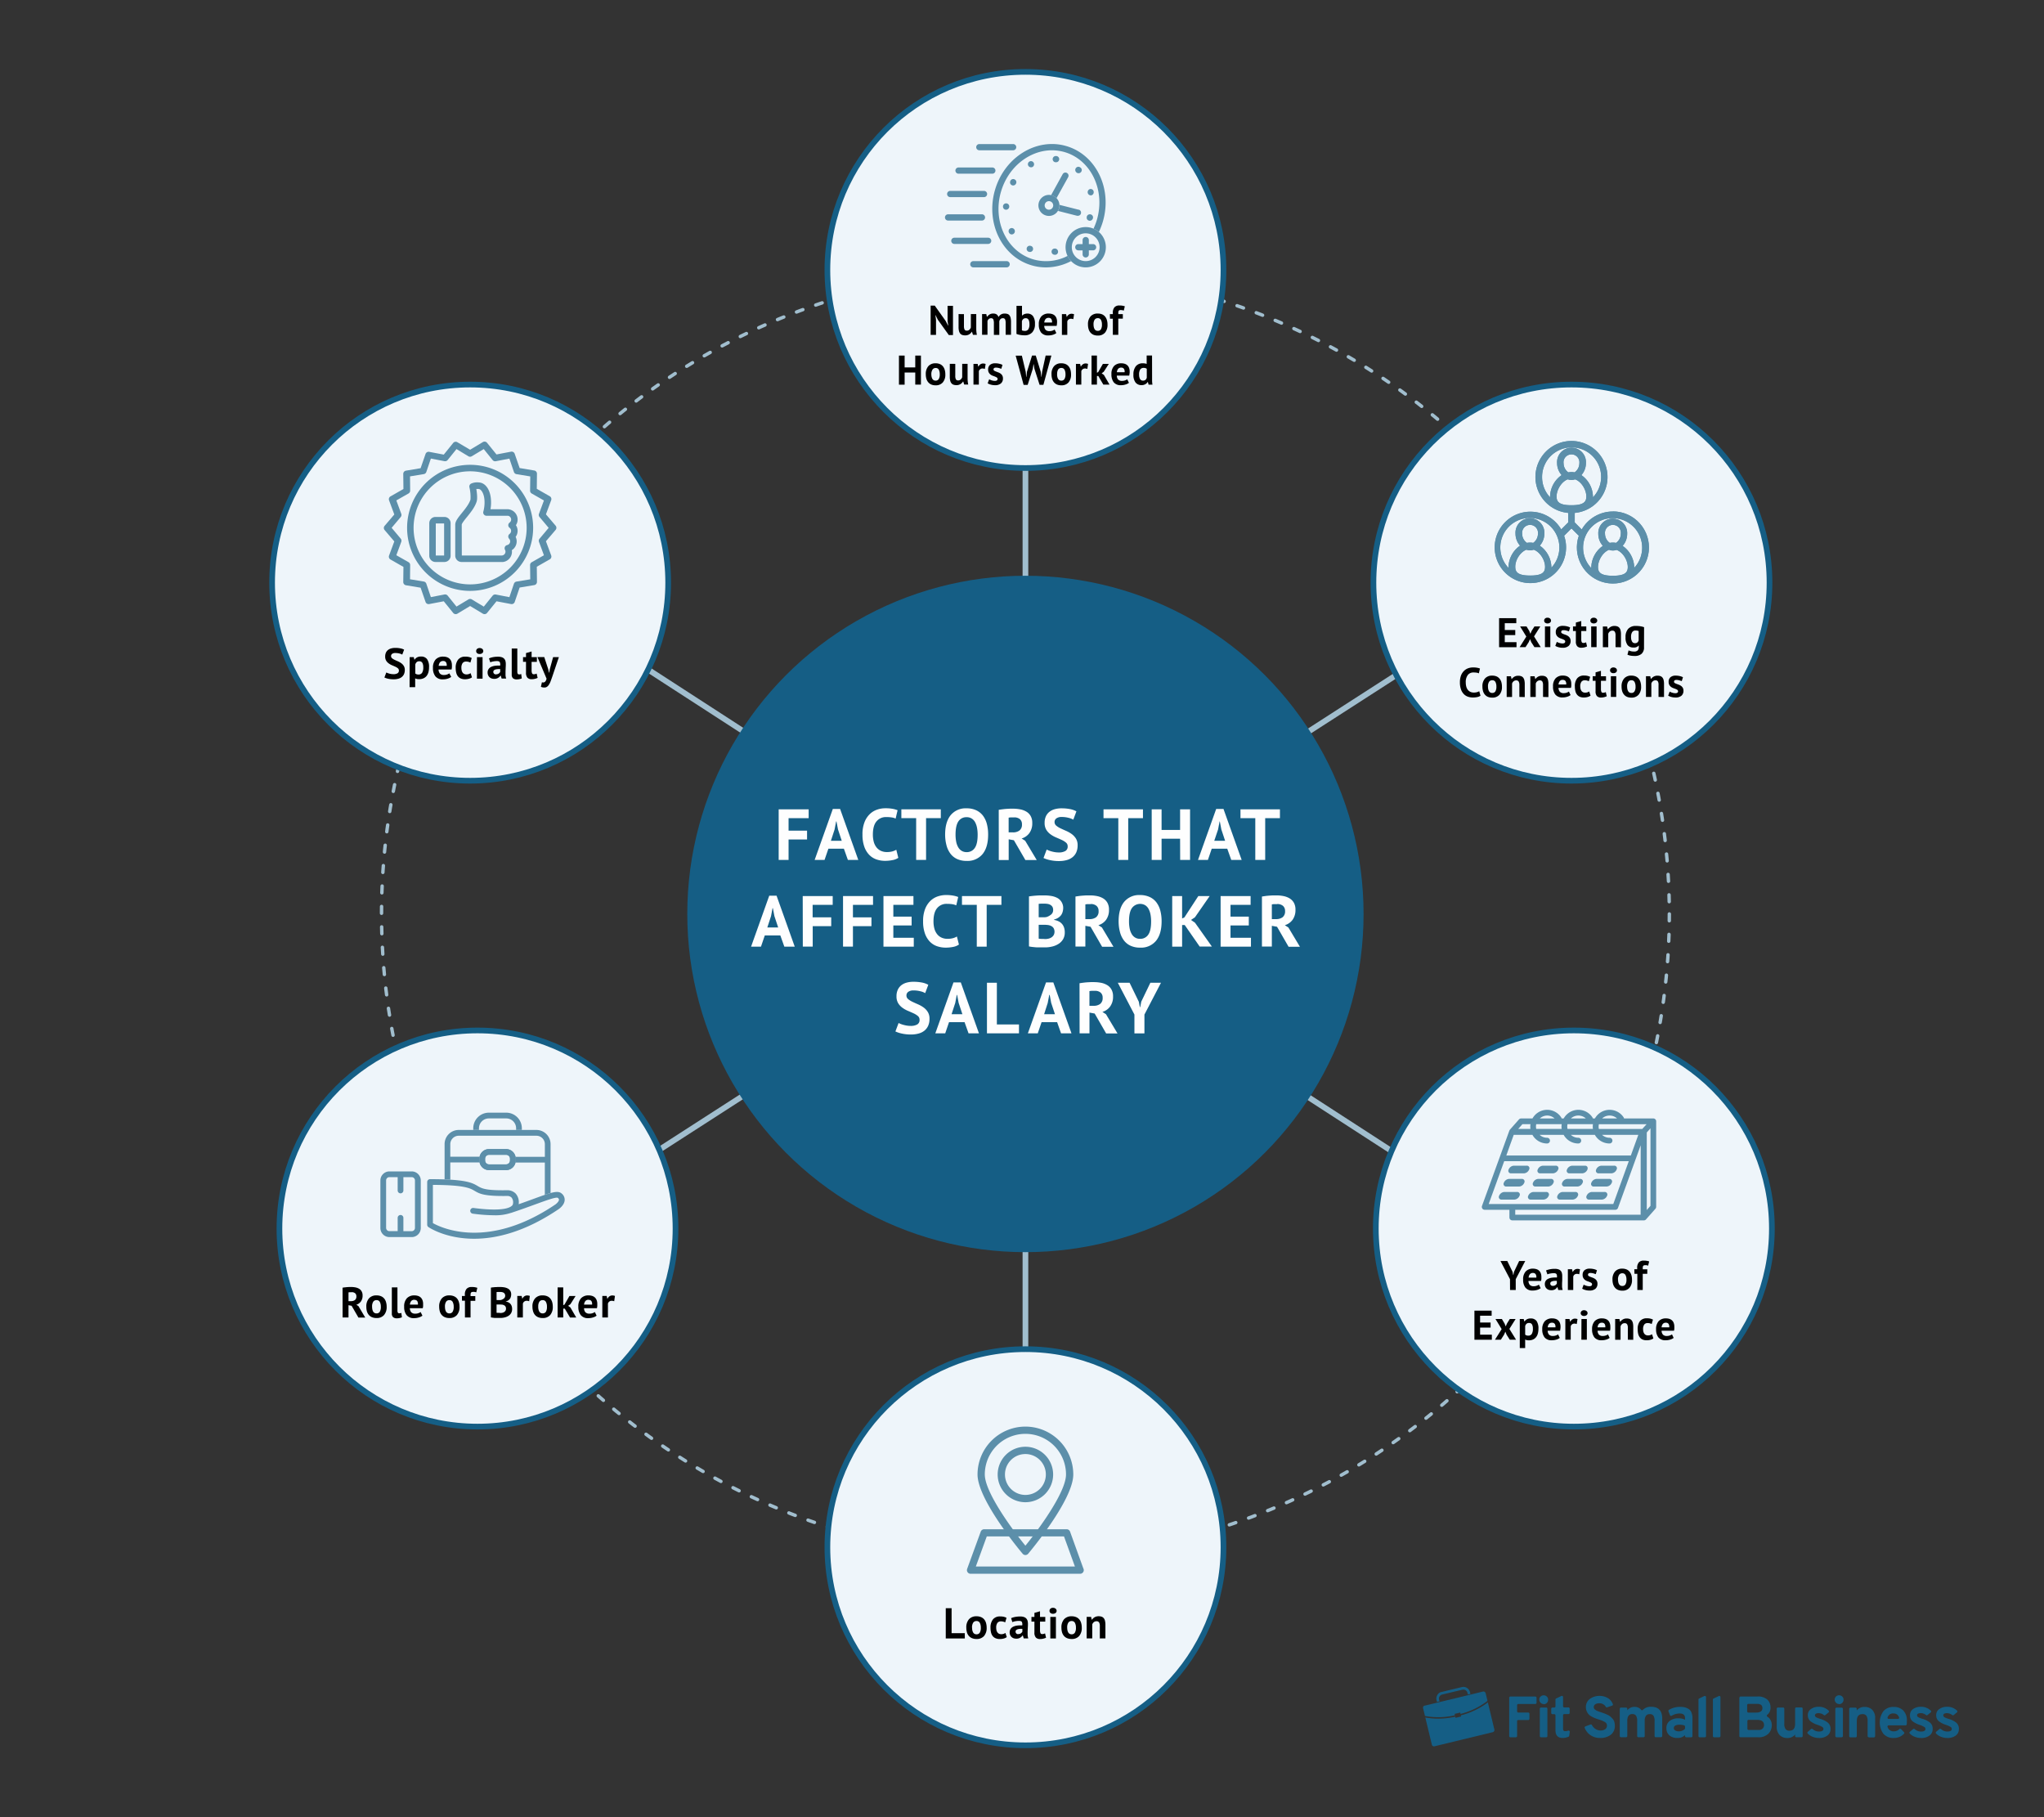 <?xml version="1.0" encoding="UTF-8"?> <svg xmlns="http://www.w3.org/2000/svg" xmlns:xlink="http://www.w3.org/1999/xlink" id="outline" viewBox="0 0 900 800"><rect x="0" y="0" width="900" height="800" fill="#333333" stroke="none"/><defs><style>.cls-1{fill:#5c8faa;}.cls-2,.cls-3{fill:#155e85;}.cls-2{fill-rule:evenodd;}.cls-4,.cls-5{fill:none;stroke:#a1bece;}.cls-4,.cls-6{stroke-miterlimit:10;stroke-width:2.5px;}.cls-5{stroke-linecap:round;stroke-linejoin:round;stroke-width:1.5px;stroke-dasharray:3 6;}.cls-6{fill:#eef5fa;stroke:#155e85;}.cls-7{clip-path:url(#clip-path);}.cls-8{fill:#fefefe;}</style><clipPath id="clip-path"><path class="cls-1" d="M710.18,225.18a15.88,15.88,0,0,0-13.73,7.92L693.38,230v-4.19a15.87,15.87,0,1,0-2.88,0V230l-3.07,3.07a15.72,15.72,0,1,0,1.28,2.79l3.23-3.23,3.24,3.23a15.87,15.87,0,1,0,15-10.71ZM670.23,235a3.5,3.5,0,1,1,6.95,0,4.9,4.9,0,0,1-2.1,4,6.82,6.82,0,0,0-2.75,0A4.9,4.9,0,0,1,670.23,235ZM672.1,242a4.91,4.91,0,0,0,3.21,0c2.79,1,5,4.56,5,7.55,0,2.3-1.12,3.83-6.55,3.83s-6.56-1.53-6.56-3.83C667.15,246.6,669.31,243.07,672.1,242Zm11,8c0-.14,0-.26,0-.4a11.83,11.83,0,0,0-5.1-9.38,7.9,7.9,0,0,0,2-5.26,6.37,6.37,0,1,0-12.71,0,7.94,7.94,0,0,0,2,5.26,11.84,11.84,0,0,0-5.09,9.38c0,.14,0,.26,0,.4a13,13,0,1,1,18.81,0Zm5.36-46.05a3.5,3.5,0,1,1,6.95,0,4.9,4.9,0,0,1-2.1,4,7.87,7.87,0,0,0-1.38-.14,7.76,7.76,0,0,0-1.37.14A4.9,4.9,0,0,1,688.47,203.94Zm1.87,7.08a5.07,5.07,0,0,0,1.6.27,5.18,5.18,0,0,0,1.61-.27c2.79,1,4.94,4.57,4.94,7.55,0,2.31-1.11,3.84-6.55,3.84s-6.55-1.53-6.55-3.84C685.39,215.59,687.54,212.06,690.34,211ZM679,210a13,13,0,1,1,22.4,8.94c0-.14,0-.27,0-.41a11.81,11.81,0,0,0-5.09-9.37,7.92,7.92,0,0,0,2-5.26,6.37,6.37,0,1,0-12.71,0,8,8,0,0,0,2,5.26,11.81,11.81,0,0,0-5.09,9.37c0,.14,0,.27,0,.4A12.91,12.91,0,0,1,679,210ZM706.71,235a3.5,3.5,0,1,1,6.95,0,4.9,4.9,0,0,1-2.1,4,6.87,6.87,0,0,0-2.76,0A4.91,4.91,0,0,1,706.71,235Zm1.86,7.09a4.94,4.94,0,0,0,3.22,0c2.79,1,4.94,4.56,4.94,7.55,0,2.3-1.11,3.83-6.55,3.83s-6.55-1.53-6.55-3.83C703.63,246.6,705.78,243.07,708.57,242Zm11,8c0-.14,0-.26,0-.4a11.83,11.83,0,0,0-5.1-9.38,7.9,7.9,0,0,0,2-5.26,6.37,6.37,0,1,0-12.72,0,7.9,7.9,0,0,0,2,5.26,11.84,11.84,0,0,0-5.09,9.38c0,.14,0,.27,0,.4a13,13,0,1,1,18.81,0Z"></path></clipPath></defs><path id="Fill-2" class="cls-2" d="M627.3,750.91l25.7-6.22a1,1,0,0,1,1.14.69l.82,3.39c-.19.17-.39.32-.6.48a32.69,32.69,0,0,1-11.26,5.3l-.15-.61-2.47.59.15.62a32.72,32.72,0,0,1-12.45.43q-.39-.06-.75-.15L626.6,752a.94.94,0,0,1,.7-1.13Zm27.82-1.43L658,761.43a1,1,0,0,1-.69,1.14l-25.7,6.22a.94.94,0,0,1-1.14-.69l-2.89-12,.46.1a33.13,33.13,0,0,0,12.72-.44l.12.5,2.47-.59-.12-.5a33.38,33.38,0,0,0,11.52-5.42l.36-.32Z"></path><path id="Fill-3" class="cls-2" d="M634.72,744.88l8.92-2.15a2.94,2.94,0,0,1,2.27.36,3,3,0,0,1,1.35,1.85l.2.78-1.13.27-.19-.77a1.89,1.89,0,0,0-.83-1.13,1.78,1.78,0,0,0-1.38-.21L635,746a1.81,1.81,0,0,0-1.13.82,1.84,1.84,0,0,0-.22,1.38l.2.78-1.13.28-.19-.78a2.91,2.91,0,0,1,.36-2.26,2.76,2.76,0,0,1,1.82-1.37"></path><path class="cls-3" d="M664.52,764.3V747.41a.52.52,0,0,1,.52-.52h11a.52.52,0,0,1,.52.52v2.24a.52.52,0,0,1-.52.52h-7.52a.52.52,0,0,0-.52.52v2.73a.52.52,0,0,0,.52.52h4.39a.52.52,0,0,1,.52.52v2.24a.52.52,0,0,1-.52.52h-4.39a.52.52,0,0,0-.52.52v6.56a.52.52,0,0,1-.52.52H665A.51.51,0,0,1,664.52,764.3Z"></path><path class="cls-3" d="M679.71,750.2a1.87,1.87,0,0,1-1.37-.59,2,2,0,0,1-.48-2,1,1,0,0,1,.06-.16,2,2,0,0,1,1.79-1.1,1.84,1.84,0,0,1,1.38.56,1.81,1.81,0,0,1,.57,1.37,1.95,1.95,0,0,1-1.95,2ZM678,764.3V752.24a.52.52,0,0,1,.52-.52h2.3a.52.52,0,0,1,.52.52V764.3a.52.52,0,0,1-.52.52h-2.3A.52.52,0,0,1,678,764.3Z"></path><path class="cls-3" d="M688.07,765.13c-2.12,0-3.18-1.15-3.18-3.47v-6.49a.52.52,0,0,0-.52-.52h-.82a.52.52,0,0,1-.52-.52v-1.88a.52.52,0,0,1,.52-.52h.82a.52.52,0,0,0,.52-.52v-3a.54.54,0,0,1,.31-.48l2.29-1.09a.52.52,0,0,1,.75.48v4.05a.52.52,0,0,0,.52.52h1.87a.52.52,0,0,1,.52.52v1.88a.52.52,0,0,1-.52.52h-1.87a.52.52,0,0,0-.52.52v6c0,.68.3,1,.92,1a4.35,4.35,0,0,0,1.35-.23.52.52,0,0,1,.68.57l-.23,1.69a.51.51,0,0,1-.31.41A6.66,6.66,0,0,1,688.07,765.13Z"></path><path class="cls-3" d="M704.56,765.13a7.37,7.37,0,0,1-4.36-1.31,6.92,6.92,0,0,1-2.44-3.13.51.51,0,0,1,.31-.66l2.23-.84a.54.54,0,0,1,.65.26,5.3,5.3,0,0,0,.81,1.1,4.24,4.24,0,0,0,3.85,1.21,3.29,3.29,0,0,0,1.16-.47,1.88,1.88,0,0,0,.79-1.61,1.73,1.73,0,0,0-.25-.95,2.15,2.15,0,0,0-.88-.74,11.39,11.39,0,0,0-1.09-.52c-.31-.13-.78-.29-1.41-.49s-1.26-.43-1.62-.57a14.18,14.18,0,0,1-1.46-.69,5.68,5.68,0,0,1-1.35-1,5.07,5.07,0,0,1-.84-1.34,4.59,4.59,0,0,1-.37-1.85,4.46,4.46,0,0,1,1.63-3.52,7.4,7.4,0,0,1,8.32-.27,5.41,5.41,0,0,1,1.91,2.47.52.52,0,0,1-.31.69l-2.19.73a.52.52,0,0,1-.61-.22,3.08,3.08,0,0,0-2.89-1.54,3,3,0,0,0-1.76.45,1.48,1.48,0,0,0-.63,1.27,1.21,1.21,0,0,0,.51,1,3.9,3.9,0,0,0,1.05.64c.37.15.92.35,1.7.61l1.38.48c.33.12.76.3,1.33.57a4.93,4.93,0,0,1,1.32.8c.31.28.65.6,1,1a3.26,3.26,0,0,1,.76,1.36,6.13,6.13,0,0,1,.23,1.7,4.83,4.83,0,0,1-1.83,4A7.5,7.5,0,0,1,704.56,765.13Z"></path><path class="cls-3" d="M729.06,764.82a.52.52,0,0,1-.52-.52v-6.62a4.28,4.28,0,0,0-.48-2.34,1.81,1.81,0,0,0-1.59-.71,2.07,2.07,0,0,0-1.73.71,3.89,3.89,0,0,0-.55,2.3v6.65a.52.52,0,0,1-.53.52h-2.27a.52.52,0,0,1-.52-.52v-6.62a4.25,4.25,0,0,0-.49-2.34,1.79,1.79,0,0,0-1.58-.71,2,2,0,0,0-1.73.71,3.8,3.8,0,0,0-.55,2.3v6.65a.52.52,0,0,1-.52.52h-2.28a.52.52,0,0,1-.52-.52v-12a.52.52,0,0,1,.52-.52H716a.52.52,0,0,1,.52.52v.68a3.77,3.77,0,0,1,3.1-1.51,3.55,3.55,0,0,1,3,1.28.52.52,0,0,0,.79,0,4.77,4.77,0,0,1,3.6-1.33c3.25,0,4.89,1.72,4.89,5.17v7.7a.52.52,0,0,1-.52.52h-2.32Z"></path><path class="cls-3" d="M742.47,764.82a.53.53,0,0,1-.53-.53v-.42a4.61,4.61,0,0,1-3.38,1.26,5.26,5.26,0,0,1-3.48-1.13,4,4,0,0,1-1.34-3.2,3.76,3.76,0,0,1,1.52-3.23,6.09,6.09,0,0,1,3.69-1.1,6.73,6.73,0,0,1,3,.62v-.67c0-1.38-.79-2.07-2.36-2.07a6.93,6.93,0,0,0-3.54,1,.53.53,0,0,1-.75-.28l-.64-1.68a.55.55,0,0,1,.2-.64,9.39,9.39,0,0,1,5-1.31,8.56,8.56,0,0,1,1.86.18,6.19,6.19,0,0,1,1.68.67,3.09,3.09,0,0,1,1.34,1.55,6.44,6.44,0,0,1,.48,2.65v7.82a.54.54,0,0,1-.54.53Zm-3.27-2.61a3.88,3.88,0,0,0,2.55-.92.52.52,0,0,0,.19-.41v-.79a.52.52,0,0,0-.36-.5,6.79,6.79,0,0,0-2.08-.3,3.78,3.78,0,0,0-1.81.37,1.22,1.22,0,0,0-.69,1.14,1.18,1.18,0,0,0,.58,1A3,3,0,0,0,739.2,762.21Z"></path><path class="cls-3" d="M747.86,764.29V748.22a.52.52,0,0,1,.3-.47l2.28-1.07a.52.52,0,0,1,.75.48V764.3a.52.52,0,0,1-.52.52h-2.28A.53.53,0,0,1,747.86,764.29Z"></path><path class="cls-3" d="M754.21,764.29V748.22a.51.51,0,0,1,.31-.47l2.27-1.07a.52.52,0,0,1,.75.48V764.3a.52.52,0,0,1-.52.52h-2.27A.53.53,0,0,1,754.21,764.29Z"></path><path class="cls-3" d="M765.9,747.4a.52.52,0,0,1,.52-.52h7.35a6.12,6.12,0,0,1,4.43,1.37,4.62,4.62,0,0,1,1.38,3.45,3.8,3.8,0,0,1-1.42,3.21.51.51,0,0,0,0,.83,3.79,3.79,0,0,1,1.3,1.28,4.72,4.72,0,0,1,.69,2.46,5.31,5.31,0,0,1-1.49,3.76,6,6,0,0,1-4.59,1.57h-7.7a.52.52,0,0,1-.52-.52V747.4Zm7.44,6.54a3.37,3.37,0,0,0,2-.51,1.67,1.67,0,0,0,.68-1.41c0-1.25-.75-1.9-2.26-1.9h-3.93a.52.52,0,0,0-.52.52v2.79a.52.52,0,0,0,.52.52h3.47Zm1,7.65a2.33,2.33,0,0,0,1.82-.63,2.18,2.18,0,0,0,.57-1.48c0-1.55-1-2.33-3.1-2.33h-3.71a.52.52,0,0,0-.52.52v3.4a.52.52,0,0,0,.52.52Z"></path><path class="cls-3" d="M790.93,764.82a.51.51,0,0,1-.51-.51v-.71a4.24,4.24,0,0,1-3.51,1.54,4.59,4.59,0,0,1-3.26-1.24,5.1,5.1,0,0,1-1.33-3.92v-7.74a.51.51,0,0,1,.51-.51h2.31a.51.51,0,0,1,.51.51v6.66a3.86,3.86,0,0,0,.54,2.29,2,2,0,0,0,1.73.73c1.66,0,2.49-1,2.49-3v-6.72a.51.51,0,0,1,.5-.51h2.32a.52.52,0,0,1,.51.51V764.3a.52.52,0,0,1-.51.51h-2.3Z"></path><path class="cls-3" d="M800.84,765.13a7.29,7.29,0,0,1-3-.65,5.5,5.5,0,0,1-1.86-1.29.53.53,0,0,1,0-.76l1.45-1.24a.53.53,0,0,1,.68,0,4.13,4.13,0,0,0,2.76,1.11c1.32,0,2-.39,2-1.15a1,1,0,0,0-.52-.88,11,11,0,0,0-1.86-.86,9.77,9.77,0,0,1-3.4-1.73,3.33,3.33,0,0,1-1.08-2.58,3.13,3.13,0,0,1,1.36-2.7,5.65,5.65,0,0,1,3.4-1,6.07,6.07,0,0,1,4.39,1.67.54.54,0,0,1,0,.8l-1.45,1.18a.5.5,0,0,1-.64,0,3.59,3.59,0,0,0-2.27-.84c-1.11,0-1.67.33-1.67,1s.86,1.08,2.57,1.58a9.36,9.36,0,0,1,3.17,1.63,3.39,3.39,0,0,1,1.13,2.72,3.45,3.45,0,0,1-1.38,2.93A6,6,0,0,1,800.84,765.13Z"></path><path class="cls-3" d="M809.78,750.2a2,2,0,0,1-1.94-2.09,1.93,1.93,0,0,1,.46-1.12,2,2,0,0,1,2.86-.11,1.85,1.85,0,0,1,.57,1.37,1.95,1.95,0,0,1-2,2Zm-1.66,14.1v-12a.52.52,0,0,1,.52-.52h2.29a.52.52,0,0,1,.52.52v12a.52.52,0,0,1-.52.52h-2.29A.52.52,0,0,1,808.12,764.3Z"></path><path class="cls-3" d="M822.88,764.82a.55.55,0,0,1-.55-.54v-6.64a3.86,3.86,0,0,0-.54-2.3,2,2,0,0,0-1.73-.71c-1.66,0-2.48,1-2.48,3v6.69a.55.55,0,0,1-.55.54h-2.25a.55.55,0,0,1-.55-.54v-12a.55.55,0,0,1,.55-.55H817a.55.55,0,0,1,.55.55V753a4.26,4.26,0,0,1,3.51-1.54,4.68,4.68,0,0,1,3.27,1.22,5.13,5.13,0,0,1,1.32,3.94v7.71a.55.55,0,0,1-.55.54h-2.25Z"></path><path class="cls-3" d="M833.79,765.13a5.72,5.72,0,0,1-4.48-1.82,8.48,8.48,0,0,1,0-10,5.66,5.66,0,0,1,4.47-1.84A5.74,5.74,0,0,1,838,753a6.14,6.14,0,0,1,1.61,4.6c0,.6,0,1.09-.05,1.51a.52.52,0,0,1-.52.47h-7.43a.51.51,0,0,0-.51.64,2.52,2.52,0,0,0,.8,1.29,2.78,2.78,0,0,0,1.93.71,3.43,3.43,0,0,0,2.47-1,.51.51,0,0,1,.73,0l1.32,1.33a.53.53,0,0,1,0,.74A6.14,6.14,0,0,1,833.79,765.13Zm-2.17-8.38h4.06a.52.52,0,0,0,.51-.67,2.67,2.67,0,0,0-.68-1.1,2.37,2.37,0,0,0-1.71-.64,2.47,2.47,0,0,0-2.66,1.7A.51.51,0,0,0,831.62,756.75Z"></path><path class="cls-3" d="M845.78,765.13a7.33,7.33,0,0,1-3-.65,5.75,5.75,0,0,1-1.87-1.29.52.52,0,0,1,0-.75l1.46-1.24a.52.52,0,0,1,.67,0,4.13,4.13,0,0,0,2.76,1.11c1.32,0,2-.38,2-1.15a1,1,0,0,0-.52-.88,10.82,10.82,0,0,0-1.85-.86,9.84,9.84,0,0,1-3.41-1.73A3.31,3.31,0,0,1,841,755.1a3.12,3.12,0,0,1,1.35-2.7,5.72,5.72,0,0,1,3.4-1,6.08,6.08,0,0,1,4.39,1.67.53.53,0,0,1,0,.79l-1.45,1.18a.51.51,0,0,1-.64,0,3.58,3.58,0,0,0-2.27-.85c-1.11,0-1.67.32-1.67,1s.86,1.07,2.57,1.58a9.18,9.18,0,0,1,3.17,1.63,3.39,3.39,0,0,1,1.13,2.72,3.45,3.45,0,0,1-1.38,2.93A5.86,5.86,0,0,1,845.78,765.13Z"></path><path class="cls-3" d="M857.36,765.13a7.29,7.29,0,0,1-3-.65,5.5,5.5,0,0,1-1.86-1.29.53.53,0,0,1,0-.76l1.46-1.24a.52.52,0,0,1,.67,0,4.13,4.13,0,0,0,2.76,1.11c1.32,0,2-.39,2-1.15a1,1,0,0,0-.52-.88,10.64,10.64,0,0,0-1.86-.86,9.77,9.77,0,0,1-3.4-1.73,3.33,3.33,0,0,1-1.08-2.58,3.13,3.13,0,0,1,1.36-2.7,5.65,5.65,0,0,1,3.4-1,6.07,6.07,0,0,1,4.39,1.67.52.52,0,0,1,0,.78l-1.45,1.19a.5.5,0,0,1-.64,0,3.61,3.61,0,0,0-2.27-.83c-1.11,0-1.67.32-1.67,1s.86,1.07,2.57,1.58a9.18,9.18,0,0,1,3.17,1.63,3.39,3.39,0,0,1,1.13,2.72,3.45,3.45,0,0,1-1.38,2.93A6,6,0,0,1,857.36,765.13Z"></path><line class="cls-4" x1="451.51" y1="105.69" x2="451.51" y2="699.03"></line><line class="cls-4" x1="700.92" y1="241.72" x2="202.09" y2="562.99"></line><line class="cls-4" x1="202.48" y1="241.12" x2="700.54" y2="563.59"></line><circle class="cls-5" cx="451.51" cy="402.36" r="283.52"></circle><circle class="cls-3" cx="451.51" cy="402.36" r="148.89"></circle><circle class="cls-6" cx="451.51" cy="681.16" r="87.2"></circle><path d="M424.83,721.31h-8.4V708H419v11h5.8Z"></path><path d="M425.48,716.57a5.36,5.36,0,0,1,1.17-3.71,4.25,4.25,0,0,1,3.3-1.3,4.92,4.92,0,0,1,2,.36,3.67,3.67,0,0,1,1.39,1,4.31,4.31,0,0,1,.82,1.58,7.31,7.31,0,0,1,.28,2.05,5.38,5.38,0,0,1-1.17,3.71,4.21,4.21,0,0,1-3.29,1.29,4.92,4.92,0,0,1-2-.36,3.65,3.65,0,0,1-1.39-1,4.13,4.13,0,0,1-.84-1.58A7.37,7.37,0,0,1,425.48,716.57Zm2.54,0a5.32,5.32,0,0,0,.11,1.16,3.32,3.32,0,0,0,.34.92,1.56,1.56,0,0,0,.6.62,1.67,1.67,0,0,0,.88.22,1.6,1.6,0,0,0,1.44-.7,4,4,0,0,0,.48-2.22,4.41,4.41,0,0,0-.44-2.11,1.54,1.54,0,0,0-1.48-.81,1.68,1.68,0,0,0-1.42.68A3.82,3.82,0,0,0,428,716.57Z"></path><path d="M443.3,720.72a4.19,4.19,0,0,1-1.38.64,6.51,6.51,0,0,1-1.66.21,4.6,4.6,0,0,1-1.92-.36,3.21,3.21,0,0,1-1.28-1,4.09,4.09,0,0,1-.71-1.58,8.77,8.77,0,0,1-.22-2,5.66,5.66,0,0,1,1.08-3.71,3.88,3.88,0,0,1,3.15-1.3,7,7,0,0,1,1.68.17,5.88,5.88,0,0,1,1.14.44l-.58,2a4.61,4.61,0,0,0-.87-.32,3.58,3.58,0,0,0-1-.12,1.87,1.87,0,0,0-1.56.68,3.5,3.5,0,0,0-.53,2.15,4.92,4.92,0,0,0,.13,1.12,2.69,2.69,0,0,0,.4.89,2,2,0,0,0,.69.6,2.26,2.26,0,0,0,1,.21,3,3,0,0,0,1.06-.16,3.16,3.16,0,0,0,.78-.39Z"></path><path d="M445.21,712.38a8,8,0,0,1,1.8-.54,11.94,11.94,0,0,1,2.18-.2,4.88,4.88,0,0,1,1.65.24,2.42,2.42,0,0,1,1.06.67,2.67,2.67,0,0,1,.55,1,5.72,5.72,0,0,1,.16,1.37q0,.82-.06,1.68c0,.56-.06,1.11-.07,1.65s0,1.08,0,1.59a6.21,6.21,0,0,0,.28,1.45h-2l-.4-1.31h-.1a3.28,3.28,0,0,1-1.05,1,3.15,3.15,0,0,1-1.73.43,3.43,3.43,0,0,1-1.2-.2,2.58,2.58,0,0,1-1.5-1.44,2.88,2.88,0,0,1-.21-1.13,2.64,2.64,0,0,1,.39-1.47,2.87,2.87,0,0,1,1.12-1,5.63,5.63,0,0,1,1.75-.52,12.57,12.57,0,0,1,2.26-.08,2.46,2.46,0,0,0-.15-1.53c-.19-.31-.61-.46-1.27-.46a8.74,8.74,0,0,0-1.56.15,5.4,5.4,0,0,0-1.36.4Zm3.13,7a1.92,1.92,0,0,0,1.18-.33,2.33,2.33,0,0,0,.64-.71v-1.23a6.14,6.14,0,0,0-1.13,0,3.67,3.67,0,0,0-.95.17,1.62,1.62,0,0,0-.67.38.84.84,0,0,0-.24.62,1.08,1.08,0,0,0,.31.83A1.22,1.22,0,0,0,448.34,719.43Z"></path><path d="M454.16,711.83h1.31v-1.78l2.46-.7v2.48h2.32v2.08h-2.32v3.64a3.71,3.71,0,0,0,.2,1.42.76.76,0,0,0,.75.42,2.62,2.62,0,0,0,.66-.07,4.84,4.84,0,0,0,.61-.23l.44,1.9a6.22,6.22,0,0,1-1.2.41,5.32,5.32,0,0,1-1.38.17,2.48,2.48,0,0,1-1.92-.67,3.17,3.17,0,0,1-.62-2.21v-4.78h-1.31Z"></path><path d="M462.11,709.16a1.25,1.25,0,0,1,.4-.94,1.58,1.58,0,0,1,1.13-.39,1.72,1.72,0,0,1,1.17.39,1.22,1.22,0,0,1,.44.94,1.18,1.18,0,0,1-.44.92,1.82,1.82,0,0,1-1.17.37,1.67,1.67,0,0,1-1.13-.37A1.21,1.21,0,0,1,462.11,709.16Zm.36,2.67h2.46v9.48h-2.46Z"></path><path d="M467.36,716.57a5.36,5.36,0,0,1,1.17-3.71,4.26,4.26,0,0,1,3.3-1.3,4.92,4.92,0,0,1,2,.36,3.67,3.67,0,0,1,1.39,1,4.31,4.31,0,0,1,.82,1.58,7,7,0,0,1,.28,2.05,5.38,5.38,0,0,1-1.17,3.71,4.21,4.21,0,0,1-3.29,1.29,5,5,0,0,1-2-.36,3.65,3.65,0,0,1-1.39-1,4.27,4.27,0,0,1-.84-1.58A7.37,7.37,0,0,1,467.36,716.57Zm2.54,0a6,6,0,0,0,.11,1.16,3.32,3.32,0,0,0,.34.92,1.56,1.56,0,0,0,.6.62,1.67,1.67,0,0,0,.88.22,1.6,1.6,0,0,0,1.44-.7,4,4,0,0,0,.48-2.22,4.41,4.41,0,0,0-.44-2.11,1.54,1.54,0,0,0-1.48-.81,1.68,1.68,0,0,0-1.42.68A3.82,3.82,0,0,0,469.9,716.57Z"></path><path d="M484.27,721.31v-5.39a3.16,3.16,0,0,0-.33-1.66,1.24,1.24,0,0,0-1.13-.52,1.81,1.81,0,0,0-1.19.41,2.26,2.26,0,0,0-.69,1v6.14h-2.46v-9.48h1.95l.28,1.25h.08a4.11,4.11,0,0,1,1.16-1.06,3.45,3.45,0,0,1,1.85-.46,4,4,0,0,1,1.25.19,2.14,2.14,0,0,1,.93.63,2.66,2.66,0,0,1,.57,1.18,7.52,7.52,0,0,1,.19,1.85v5.9Z"></path><path class="cls-1" d="M471.14,674.24a1.6,1.6,0,0,0-1.5-1H433.36a1.62,1.62,0,0,0-1.51,1l-6,16.45a1.6,1.6,0,0,0,.2,1.47,1.58,1.58,0,0,0,1.31.68h48.24a1.6,1.6,0,0,0,1.6-1.6,1.54,1.54,0,0,0-.19-.74Zm-41.47,15.41,4.82-13.26h34l4.81,13.26Z"></path><path class="cls-1" d="M451.5,628.05a21.1,21.1,0,0,0-21.08,21.07c0,11.22,19.05,33.94,19.86,34.9a1.59,1.59,0,0,0,2.44,0c.82-1,19.86-23.68,19.86-34.9A21.1,21.1,0,0,0,451.5,628.05Zm0,52.43c-5.94-7.3-17.88-23.59-17.88-31.36a17.88,17.88,0,0,1,35.76,0C469.38,656.89,457.44,673.18,451.5,680.48Z"></path><path class="cls-1" d="M451.5,636.92a12.21,12.21,0,1,0,12.21,12.2A12.23,12.23,0,0,0,451.5,636.92Zm0,21.21a9,9,0,1,1,9-9A9,9,0,0,1,451.5,658.13Z"></path><circle class="cls-6" cx="691.94" cy="256.5" r="87.2"></circle><path d="M660.07,272.14h7.58v2.22h-5.08v3h4.62v2.23h-4.62v3.12h5.17v2.22h-7.67Z"></path><path d="M672.06,280.24l-2.73-4.45h2.82l1.19,1.95.51,1.28.55-1.28,1.24-1.95h2.57l-2.75,4.38,2.94,4.74h-2.76l-1.4-2.19-.55-1.35-.59,1.35-1.4,2.19h-2.59Z"></path><path d="M679.91,273.22a1.21,1.21,0,0,1,.39-.91,1.53,1.53,0,0,1,1.09-.37,1.63,1.63,0,0,1,1.12.37,1.15,1.15,0,0,1,.43.91,1.09,1.09,0,0,1-.43.88,1.67,1.67,0,0,1-1.12.36,1.58,1.58,0,0,1-1.09-.36A1.15,1.15,0,0,1,679.91,273.22Zm.35,2.57h2.37v9.12h-2.37Z"></path><path d="M689.18,282.4a.68.68,0,0,0-.31-.59,3.82,3.82,0,0,0-.76-.4c-.31-.12-.64-.25-1-.37a4,4,0,0,1-1-.53,2.9,2.9,0,0,1-.77-.86,2.68,2.68,0,0,1-.31-1.34,2.62,2.62,0,0,1,.81-2.07,3.38,3.38,0,0,1,2.31-.71,7.7,7.7,0,0,1,1.88.22,5.86,5.86,0,0,1,1.32.49l-.53,1.72c-.28-.11-.63-.22-1.06-.35a4.8,4.8,0,0,0-1.3-.18c-.7,0-1.05.27-1.05.82a.6.6,0,0,0,.31.53,3.84,3.84,0,0,0,.76.38l1,.37a4.31,4.31,0,0,1,1,.52,2.79,2.79,0,0,1,.77.83,2.58,2.58,0,0,1,.31,1.32,2.79,2.79,0,0,1-.89,2.18,3.85,3.85,0,0,1-2.65.79,6.3,6.3,0,0,1-1.82-.25,5.31,5.31,0,0,1-1.38-.57l.66-1.77a6.11,6.11,0,0,0,1.11.46,4.33,4.33,0,0,0,1.43.23,1.49,1.49,0,0,0,.84-.2A.71.71,0,0,0,689.18,282.4Z"></path><path d="M692.61,275.79h1.26v-1.72l2.38-.67v2.39h2.22v2h-2.22v3.5a3.44,3.44,0,0,0,.19,1.36.73.73,0,0,0,.72.41,2.38,2.38,0,0,0,.63-.07,4,4,0,0,0,.59-.22l.42,1.82a5.91,5.91,0,0,1-1.15.41,5.44,5.44,0,0,1-1.33.16,2.39,2.39,0,0,1-1.85-.65,3.07,3.07,0,0,1-.6-2.12v-4.6h-1.26Z"></path><path d="M700.26,273.22a1.21,1.21,0,0,1,.39-.91,1.53,1.53,0,0,1,1.09-.37,1.63,1.63,0,0,1,1.12.37,1.15,1.15,0,0,1,.43.91,1.09,1.09,0,0,1-.43.88,1.67,1.67,0,0,1-1.12.36,1.58,1.58,0,0,1-1.09-.36A1.15,1.15,0,0,1,700.26,273.22Zm.35,2.57H703v9.12h-2.37Z"></path><path d="M711.34,284.91v-5.18a3,3,0,0,0-.32-1.61,1.2,1.2,0,0,0-1.08-.49,1.71,1.71,0,0,0-1.14.39,2.21,2.21,0,0,0-.67,1v5.91h-2.37v-9.12h1.88l.27,1.2H708a3.82,3.82,0,0,1,1.12-1,3.32,3.32,0,0,1,1.79-.44,3.44,3.44,0,0,1,1.2.19,2.1,2.1,0,0,1,.9.6,2.75,2.75,0,0,1,.54,1.14,7.45,7.45,0,0,1,.18,1.78v5.67Z"></path><path d="M723.88,284.91a3.67,3.67,0,0,1-1.08,2.93,4.4,4.4,0,0,1-3,.94,9.43,9.43,0,0,1-2.07-.18,5.54,5.54,0,0,1-1.14-.38l.49-1.88c.28.11.61.22,1,.33a4.93,4.93,0,0,0,1.38.16,2.14,2.14,0,0,0,1.69-.54,2.33,2.33,0,0,0,.44-1.5v-.59h-.07a2.63,2.63,0,0,1-2.26.86,3.16,3.16,0,0,1-2.64-1.09,5.52,5.52,0,0,1-.87-3.44,5.25,5.25,0,0,1,1.17-3.7,4.41,4.41,0,0,1,3.4-1.26,12.08,12.08,0,0,1,2.09.16,8.45,8.45,0,0,1,1.5.39Zm-4-1.75a1.6,1.6,0,0,0,1.06-.31,1.93,1.93,0,0,0,.58-.93v-4.11a3.85,3.85,0,0,0-1.41-.23,1.68,1.68,0,0,0-1.42.68,3.71,3.71,0,0,0-.51,2.18,3.75,3.75,0,0,0,.44,2A1.4,1.4,0,0,0,719.87,283.16Z"></path><path d="M651.88,306.29a3.82,3.82,0,0,1-1.49.6,9.44,9.44,0,0,1-1.85.18,6.78,6.78,0,0,1-2.18-.35,4.66,4.66,0,0,1-1.82-1.15,5.7,5.7,0,0,1-1.25-2.07,8.93,8.93,0,0,1-.47-3.07,8.5,8.5,0,0,1,.52-3.15,5.77,5.77,0,0,1,1.35-2,5.12,5.12,0,0,1,1.86-1.12,6.59,6.59,0,0,1,2-.33,9.74,9.74,0,0,1,1.85.14,6.21,6.21,0,0,1,1.25.35l-.49,2.12a3.39,3.39,0,0,0-1-.3,9.3,9.3,0,0,0-1.4-.09,3.06,3.06,0,0,0-2.44,1.08,5.11,5.11,0,0,0-.92,3.35,6.73,6.73,0,0,0,.22,1.8,3.91,3.91,0,0,0,.67,1.39,3.15,3.15,0,0,0,1.11.9,3.56,3.56,0,0,0,1.54.32,5,5,0,0,0,1.39-.17,4.1,4.1,0,0,0,1-.42Z"></path><path d="M652.73,302.25a5.09,5.09,0,0,1,1.14-3.56,4,4,0,0,1,3.17-1.25,4.81,4.81,0,0,1,1.9.34,3.47,3.47,0,0,1,1.33,1,4.32,4.32,0,0,1,.8,1.52,7.22,7.22,0,0,1,.26,2,5.15,5.15,0,0,1-1.12,3.57,4,4,0,0,1-3.17,1.25,4.81,4.81,0,0,1-1.9-.34,3.67,3.67,0,0,1-1.34-1,4,4,0,0,1-.8-1.52A6.87,6.87,0,0,1,652.73,302.25Zm2.45,0a5.52,5.52,0,0,0,.11,1.12,2.84,2.84,0,0,0,.33.89,1.57,1.57,0,0,0,.57.6,1.65,1.65,0,0,0,.85.21,1.58,1.58,0,0,0,1.39-.68,3.94,3.94,0,0,0,.45-2.14,4.26,4.26,0,0,0-.41-2,1.49,1.49,0,0,0-1.43-.78,1.62,1.62,0,0,0-1.37.66A3.65,3.65,0,0,0,655.18,302.25Z"></path><path d="M669,306.82v-5.19a3.07,3.07,0,0,0-.32-1.6,1.21,1.21,0,0,0-1.09-.5,1.72,1.72,0,0,0-1.14.4,2.21,2.21,0,0,0-.67,1v5.92h-2.37v-9.13h1.88l.27,1.21h.08a4.09,4.09,0,0,1,1.11-1,3.32,3.32,0,0,1,1.79-.43,3.69,3.69,0,0,1,1.2.18,2,2,0,0,1,.9.6,2.89,2.89,0,0,1,.55,1.14,7.51,7.51,0,0,1,.18,1.78v5.68Z"></path><path d="M679.42,306.82v-5.19a3.07,3.07,0,0,0-.32-1.6,1.19,1.19,0,0,0-1.09-.5,1.72,1.72,0,0,0-1.14.4,2.11,2.11,0,0,0-.66,1v5.92h-2.38v-9.13h1.88l.28,1.21h.07a4.09,4.09,0,0,1,1.11-1,3.34,3.34,0,0,1,1.79-.43,3.8,3.8,0,0,1,1.21.18,2,2,0,0,1,.89.6,2.64,2.64,0,0,1,.55,1.14,7.51,7.51,0,0,1,.18,1.78v5.68Z"></path><path d="M691.54,306a4.7,4.7,0,0,1-1.49.74,6.54,6.54,0,0,1-2,.3,3.9,3.9,0,0,1-3.23-1.28,5.56,5.56,0,0,1-1-3.54,5,5,0,0,1,1.15-3.61,4.26,4.26,0,0,1,3.23-1.2,5.11,5.11,0,0,1,1.35.18,3.1,3.1,0,0,1,1.17.6,3,3,0,0,1,.82,1.13,4.42,4.42,0,0,1,.31,1.77,7.88,7.88,0,0,1,0,.82c0,.3-.08.6-.14.92h-5.48a2.69,2.69,0,0,0,.6,1.73,2.26,2.26,0,0,0,1.74.59,3.73,3.73,0,0,0,1.34-.23,3.67,3.67,0,0,0,.9-.47Zm-3.4-6.7a1.64,1.64,0,0,0-1.37.56,2.74,2.74,0,0,0-.54,1.49h3.39a2.31,2.31,0,0,0-.3-1.52A1.35,1.35,0,0,0,688.14,299.33Z"></path><path d="M700.34,306.25a4,4,0,0,1-1.33.61,6,6,0,0,1-1.59.21,4.51,4.51,0,0,1-1.86-.34,3.21,3.21,0,0,1-1.23-1,4,4,0,0,1-.68-1.52,8.72,8.72,0,0,1-.21-2,5.38,5.38,0,0,1,1-3.56,3.69,3.69,0,0,1,3-1.25,6.4,6.4,0,0,1,1.61.16,5.57,5.57,0,0,1,1.11.42l-.57,1.93a6,6,0,0,0-.83-.31,3.79,3.79,0,0,0-.94-.11,1.8,1.8,0,0,0-1.5.65,3.37,3.37,0,0,0-.51,2.07,4.57,4.57,0,0,0,.13,1.08,2.71,2.71,0,0,0,.38.86,1.86,1.86,0,0,0,.67.57,2.06,2.06,0,0,0,1,.21,3,3,0,0,0,1-.15,3.3,3.3,0,0,0,.75-.38Z"></path><path d="M701.29,297.69h1.26V296l2.37-.68v2.39h2.23v2h-2.23v3.5a3.4,3.4,0,0,0,.19,1.36.71.71,0,0,0,.72.41,2.33,2.33,0,0,0,.63-.07,4,4,0,0,0,.59-.22l.42,1.83a5.7,5.7,0,0,1-1.15.4,5.38,5.38,0,0,1-1.33.16,2.39,2.39,0,0,1-1.85-.64,3.12,3.12,0,0,1-.59-2.13v-4.6h-1.26Z"></path><path d="M708.93,295.12a1.18,1.18,0,0,1,.4-.91,1.54,1.54,0,0,1,1.08-.37,1.71,1.71,0,0,1,1.13.37,1.17,1.17,0,0,1,.42.91,1.1,1.1,0,0,1-.42.88,1.7,1.7,0,0,1-1.13.36,1.53,1.53,0,0,1-1.08-.36A1.11,1.11,0,0,1,708.93,295.12Zm.35,2.57h2.37v9.13h-2.37Z"></path><path d="M714,302.25a5.14,5.14,0,0,1,1.13-3.56,4,4,0,0,1,3.18-1.25,4.81,4.81,0,0,1,1.9.34,3.63,3.63,0,0,1,1.33,1,4.15,4.15,0,0,1,.79,1.52,6.85,6.85,0,0,1,.27,2,5.15,5.15,0,0,1-1.13,3.57,4,4,0,0,1-3.16,1.25,4.78,4.78,0,0,1-1.9-.34,3.59,3.59,0,0,1-1.34-1,4.18,4.18,0,0,1-.81-1.52A7.24,7.24,0,0,1,714,302.25Zm2.45,0a5.55,5.55,0,0,0,.1,1.12,3.44,3.44,0,0,0,.33.89,1.59,1.59,0,0,0,.58.6,1.65,1.65,0,0,0,.85.21,1.55,1.55,0,0,0,1.38-.68,3.84,3.84,0,0,0,.46-2.14,4.25,4.25,0,0,0-.42-2,1.48,1.48,0,0,0-1.42-.78,1.61,1.61,0,0,0-1.37.66A3.65,3.65,0,0,0,716.44,302.25Z"></path><path d="M730.27,306.82v-5.19A3.07,3.07,0,0,0,730,300a1.18,1.18,0,0,0-1.08-.5,1.77,1.77,0,0,0-1.15.4,2.19,2.19,0,0,0-.66,1v5.92h-2.37v-9.13h1.88l.27,1.21h.07a4,4,0,0,1,1.12-1,3.28,3.28,0,0,1,1.78-.43,3.76,3.76,0,0,1,1.21.18,2,2,0,0,1,.89.6,2.64,2.64,0,0,1,.55,1.14,7.51,7.51,0,0,1,.18,1.78v5.68Z"></path><path d="M738.87,304.3a.72.72,0,0,0-.31-.59,3.92,3.92,0,0,0-.77-.4l-1-.37a3.75,3.75,0,0,1-1-.53,2.87,2.87,0,0,1-.76-.86,2.56,2.56,0,0,1-.31-1.34,2.58,2.58,0,0,1,.8-2.06,3.36,3.36,0,0,1,2.32-.71,7.29,7.29,0,0,1,1.88.22,5.17,5.17,0,0,1,1.31.49l-.53,1.71c-.28-.11-.63-.22-1.06-.34a4.68,4.68,0,0,0-1.29-.19c-.71,0-1.06.28-1.06.83a.59.59,0,0,0,.31.52,3.94,3.94,0,0,0,.77.38l1,.37a4.5,4.5,0,0,1,1,.52,2.79,2.79,0,0,1,.77.83,2.48,2.48,0,0,1,.31,1.32,2.78,2.78,0,0,1-.88,2.18,3.88,3.88,0,0,1-2.66.79,6.72,6.72,0,0,1-1.82-.24,5.75,5.75,0,0,1-1.37-.58l.65-1.77a6.62,6.62,0,0,0,1.12.47,4.54,4.54,0,0,0,1.42.23,1.53,1.53,0,0,0,.85-.21A.72.72,0,0,0,738.87,304.3Z"></path><path class="cls-1" d="M710.18,225.18a15.88,15.88,0,0,0-13.73,7.92L693.38,230v-4.19a15.87,15.87,0,1,0-2.88,0V230l-3.07,3.07a15.72,15.72,0,1,0,1.28,2.79l3.23-3.23,3.24,3.23a15.87,15.87,0,1,0,15-10.71ZM670.23,235a3.5,3.5,0,1,1,6.95,0,4.9,4.9,0,0,1-2.1,4,6.82,6.82,0,0,0-2.75,0A4.9,4.9,0,0,1,670.23,235ZM672.1,242a4.91,4.91,0,0,0,3.21,0c2.79,1,5,4.56,5,7.55,0,2.3-1.12,3.83-6.55,3.83s-6.56-1.53-6.56-3.83C667.15,246.6,669.31,243.07,672.1,242Zm11,8c0-.14,0-.26,0-.4a11.83,11.83,0,0,0-5.1-9.38,7.9,7.9,0,0,0,2-5.26,6.37,6.37,0,1,0-12.71,0,7.94,7.94,0,0,0,2,5.26,11.84,11.84,0,0,0-5.09,9.38c0,.14,0,.26,0,.4a13,13,0,1,1,18.81,0Zm5.36-46.05a3.5,3.5,0,1,1,6.95,0,4.9,4.9,0,0,1-2.1,4,7.87,7.87,0,0,0-1.38-.14,7.76,7.76,0,0,0-1.37.14A4.9,4.9,0,0,1,688.47,203.94Zm1.87,7.08a5.07,5.07,0,0,0,1.6.27,5.18,5.18,0,0,0,1.61-.27c2.79,1,4.94,4.57,4.94,7.55,0,2.31-1.11,3.84-6.55,3.84s-6.55-1.53-6.55-3.84C685.39,215.59,687.54,212.06,690.34,211ZM679,210a13,13,0,1,1,22.4,8.94c0-.14,0-.27,0-.41a11.81,11.81,0,0,0-5.09-9.37,7.92,7.92,0,0,0,2-5.26,6.37,6.37,0,1,0-12.71,0,8,8,0,0,0,2,5.26,11.81,11.81,0,0,0-5.09,9.37c0,.14,0,.27,0,.4A12.91,12.91,0,0,1,679,210ZM706.71,235a3.5,3.5,0,1,1,6.95,0,4.9,4.9,0,0,1-2.1,4,6.87,6.87,0,0,0-2.76,0A4.91,4.91,0,0,1,706.71,235Zm1.86,7.09a4.94,4.94,0,0,0,3.22,0c2.79,1,4.94,4.56,4.94,7.55,0,2.3-1.11,3.83-6.55,3.83s-6.55-1.53-6.55-3.83C703.63,246.6,705.78,243.07,708.57,242Zm11,8c0-.14,0-.26,0-.4a11.83,11.83,0,0,0-5.1-9.38,7.9,7.9,0,0,0,2-5.26,6.37,6.37,0,1,0-12.72,0,7.9,7.9,0,0,0,2,5.26,11.84,11.84,0,0,0-5.09,9.38c0,.14,0,.27,0,.4a13,13,0,1,1,18.81,0Z"></path><g class="cls-7"><path class="cls-1" d="M710.18,225.18a15.88,15.88,0,0,0-13.73,7.92L693.38,230v-4.19a15.87,15.87,0,1,0-2.88,0V230l-3.07,3.07a15.72,15.72,0,1,0,1.28,2.79l3.23-3.23,3.24,3.23a15.87,15.87,0,1,0,15-10.71ZM670.23,235a3.5,3.5,0,1,1,6.95,0,4.9,4.9,0,0,1-2.1,4,6.82,6.82,0,0,0-2.75,0A4.9,4.9,0,0,1,670.23,235ZM672.1,242a4.91,4.91,0,0,0,3.21,0c2.79,1,5,4.56,5,7.55,0,2.3-1.12,3.83-6.55,3.83s-6.56-1.53-6.56-3.83C667.15,246.6,669.31,243.07,672.1,242Zm11,8c0-.14,0-.26,0-.4a11.83,11.83,0,0,0-5.1-9.38,7.9,7.9,0,0,0,2-5.26,6.37,6.37,0,1,0-12.71,0,7.94,7.94,0,0,0,2,5.26,11.84,11.84,0,0,0-5.09,9.38c0,.14,0,.26,0,.4a13,13,0,1,1,18.81,0Zm5.36-46.05a3.5,3.5,0,1,1,6.95,0,4.9,4.9,0,0,1-2.1,4,7.87,7.87,0,0,0-1.38-.14,7.76,7.76,0,0,0-1.37.14A4.9,4.9,0,0,1,688.47,203.94Zm1.87,7.08a5.07,5.07,0,0,0,1.6.27,5.18,5.18,0,0,0,1.61-.27c2.79,1,4.94,4.57,4.94,7.55,0,2.31-1.11,3.84-6.55,3.84s-6.55-1.53-6.55-3.84C685.39,215.59,687.54,212.06,690.34,211ZM679,210a13,13,0,1,1,22.4,8.94c0-.14,0-.27,0-.41a11.81,11.81,0,0,0-5.09-9.37,7.92,7.92,0,0,0,2-5.26,6.37,6.37,0,1,0-12.71,0,8,8,0,0,0,2,5.26,11.81,11.81,0,0,0-5.09,9.37c0,.14,0,.27,0,.4A12.91,12.91,0,0,1,679,210ZM706.71,235a3.5,3.5,0,1,1,6.95,0,4.9,4.9,0,0,1-2.1,4,6.87,6.87,0,0,0-2.76,0A4.91,4.91,0,0,1,706.71,235Zm1.86,7.09a4.94,4.94,0,0,0,3.22,0c2.79,1,4.94,4.56,4.94,7.55,0,2.3-1.11,3.83-6.55,3.83s-6.55-1.53-6.55-3.83C703.63,246.6,705.78,243.07,708.57,242Zm11,8c0-.14,0-.26,0-.4a11.83,11.83,0,0,0-5.1-9.38,7.9,7.9,0,0,0,2-5.26,6.37,6.37,0,1,0-12.72,0,7.9,7.9,0,0,0,2,5.26,11.84,11.84,0,0,0-5.09,9.38c0,.14,0,.27,0,.4a13,13,0,1,1,18.81,0Z"></path></g><circle class="cls-6" cx="207.01" cy="256.5" r="87.2"></circle><path d="M175.64,295.21a1.28,1.28,0,0,0-.44-1,5.12,5.12,0,0,0-1.12-.69c-.45-.21-.94-.42-1.46-.64a6.94,6.94,0,0,1-1.46-.82,4.15,4.15,0,0,1-1.12-1.2,3.41,3.41,0,0,1-.44-1.84,4,4,0,0,1,.32-1.68,3.05,3.05,0,0,1,.92-1.18,3.81,3.81,0,0,1,1.41-.7,6.43,6.43,0,0,1,1.82-.23,10.84,10.84,0,0,1,2.18.2,5.39,5.39,0,0,1,1.69.58l-.82,2.18a4.55,4.55,0,0,0-1.25-.49,7.4,7.4,0,0,0-1.8-.22,2.28,2.28,0,0,0-1.39.36,1.14,1.14,0,0,0-.49,1,1.19,1.19,0,0,0,.45.95,4.9,4.9,0,0,0,1.12.7c.45.22.93.44,1.46.66a8.35,8.35,0,0,1,1.46.83,4.2,4.2,0,0,1,1.11,1.19,3.29,3.29,0,0,1,.45,1.78,4.49,4.49,0,0,1-.35,1.83,3.46,3.46,0,0,1-1,1.28,4.06,4.06,0,0,1-1.53.75,7.25,7.25,0,0,1-2,.25,11,11,0,0,1-2.51-.26,7.52,7.52,0,0,1-1.59-.54l.84-2.21a5.13,5.13,0,0,0,.54.24,7.31,7.31,0,0,0,.75.25c.27.07.57.14.88.19a6,6,0,0,0,.95.07,3.37,3.37,0,0,0,1.78-.38A1.31,1.31,0,0,0,175.64,295.21Z"></path><path d="M180.38,289.3h1.8l.29,1.13h.07a3.17,3.17,0,0,1,1.17-1.06,3.58,3.58,0,0,1,1.64-.34,3.19,3.19,0,0,1,2.67,1.13,5.83,5.83,0,0,1,.89,3.63,7.81,7.81,0,0,1-.28,2.19,4.72,4.72,0,0,1-.84,1.66,3.78,3.78,0,0,1-1.37,1,4.49,4.49,0,0,1-1.85.36,5,5,0,0,1-1-.08,3.17,3.17,0,0,1-.76-.28v3.89h-2.47Zm4.23,1.82a1.65,1.65,0,0,0-1.13.36,2.35,2.35,0,0,0-.63,1.08v3.94a2.08,2.08,0,0,0,.58.33,2.29,2.29,0,0,0,.82.12,1.8,1.8,0,0,0,1.59-.74,4.37,4.37,0,0,0,.53-2.48,3.79,3.79,0,0,0-.41-1.93A1.45,1.45,0,0,0,184.61,291.12Z"></path><path d="M198.68,298a5,5,0,0,1-1.55.77,6.69,6.69,0,0,1-2.07.31,4,4,0,0,1-3.36-1.34,5.71,5.71,0,0,1-1.06-3.66,5.3,5.3,0,0,1,1.19-3.76,4.45,4.45,0,0,1,3.36-1.25,5,5,0,0,1,1.4.19,3.23,3.23,0,0,1,1.22.63,3.17,3.17,0,0,1,.85,1.17,4.7,4.7,0,0,1,.32,1.84,6.33,6.33,0,0,1,0,.85c0,.31-.08.62-.14,1H193.1a2.79,2.79,0,0,0,.62,1.8,2.34,2.34,0,0,0,1.81.61,3.79,3.79,0,0,0,1.39-.24,4,4,0,0,0,.94-.48Zm-3.53-7a1.72,1.72,0,0,0-1.43.58,2.85,2.85,0,0,0-.56,1.55h3.53a2.4,2.4,0,0,0-.32-1.58A1.39,1.39,0,0,0,195.15,291Z"></path><path d="M207.82,298.19a4,4,0,0,1-1.38.63,6.15,6.15,0,0,1-1.66.22,4.57,4.57,0,0,1-1.92-.36,3.3,3.3,0,0,1-1.28-1,4.13,4.13,0,0,1-.71-1.59,8.68,8.68,0,0,1-.22-2,5.64,5.64,0,0,1,1.08-3.71,3.85,3.85,0,0,1,3.15-1.3,7,7,0,0,1,1.68.17,5.3,5.3,0,0,1,1.14.44l-.58,2a5.5,5.5,0,0,0-.87-.33,4,4,0,0,0-1-.11,1.86,1.86,0,0,0-1.56.67,3.53,3.53,0,0,0-.53,2.16,4.33,4.33,0,0,0,.13,1.11,2.74,2.74,0,0,0,.4.9,1.88,1.88,0,0,0,.69.59,2.14,2.14,0,0,0,1,.22,3,3,0,0,0,1.06-.16,4.06,4.06,0,0,0,.78-.39Z"></path><path d="M209.66,286.62a1.26,1.26,0,0,1,.4-.94,1.62,1.62,0,0,1,1.13-.38,1.77,1.77,0,0,1,1.17.38,1.23,1.23,0,0,1,.44.94,1.15,1.15,0,0,1-.44.92,1.76,1.76,0,0,1-1.17.37,1.62,1.62,0,0,1-1.13-.37A1.18,1.18,0,0,1,209.66,286.62Zm.36,2.68h2.46v9.48H210Z"></path><path d="M215.31,289.85a8.16,8.16,0,0,1,1.8-.55,11.79,11.79,0,0,1,2.18-.19,5.25,5.25,0,0,1,1.65.23A2.55,2.55,0,0,1,222,290a2.48,2.48,0,0,1,.55,1,5.18,5.18,0,0,1,.16,1.36q0,.84-.06,1.68c0,.56-.06,1.12-.06,1.66s0,1.07,0,1.58a6,6,0,0,0,.29,1.45h-2l-.4-1.3h-.09a3.43,3.43,0,0,1-1.06,1,3.21,3.21,0,0,1-1.73.43,3.51,3.51,0,0,1-1.2-.2,2.75,2.75,0,0,1-.91-.57,2.71,2.71,0,0,1-.58-.87,2.92,2.92,0,0,1-.21-1.13,2.64,2.64,0,0,1,.39-1.47,2.82,2.82,0,0,1,1.12-1,5.76,5.76,0,0,1,1.74-.51,12.68,12.68,0,0,1,2.27-.08,2.52,2.52,0,0,0-.16-1.53c-.19-.31-.61-.47-1.27-.47a8.79,8.79,0,0,0-1.56.16,6,6,0,0,0-1.36.39Zm3.12,7a1.9,1.9,0,0,0,1.18-.33,2.21,2.21,0,0,0,.64-.71v-1.24a8.46,8.46,0,0,0-1.12,0,5,5,0,0,0-1,.17,1.62,1.62,0,0,0-.66.38.85.85,0,0,0-.25.63,1.06,1.06,0,0,0,.31.82A1.2,1.2,0,0,0,218.43,296.9Z"></path><path d="M227.78,295.59a2.16,2.16,0,0,0,.17,1,.58.58,0,0,0,.55.3,2.28,2.28,0,0,0,.45,0,2.47,2.47,0,0,0,.54-.17l.26,1.94a4.6,4.6,0,0,1-.93.3,5.43,5.43,0,0,1-1.29.15,2.45,2.45,0,0,1-1.65-.5,2.16,2.16,0,0,1-.56-1.66V285.5h2.46Z"></path><path d="M230.3,289.3h1.31v-1.79l2.46-.7v2.49h2.32v2.08h-2.32V295a3.62,3.62,0,0,0,.2,1.41.76.76,0,0,0,.75.43,2.17,2.17,0,0,0,.66-.08,4.18,4.18,0,0,0,.61-.22l.44,1.89a5.6,5.6,0,0,1-1.2.42,5.79,5.79,0,0,1-1.38.17,2.48,2.48,0,0,1-1.92-.67,3.24,3.24,0,0,1-.62-2.21v-4.78H230.3Z"></path><path d="M241.39,294.62l.34,1.48h.12l.24-1.5,1.45-5.3h2.54l-2.89,8.55c-.24.7-.47,1.35-.69,1.94a8.4,8.4,0,0,1-.73,1.53,3.31,3.31,0,0,1-.88,1,1.91,1.91,0,0,1-1.15.35,3.34,3.34,0,0,1-1.57-.32l.45-2a1.65,1.65,0,0,0,.57.11,1.25,1.25,0,0,0,.85-.37,2.5,2.5,0,0,0,.61-1.33l-4-9.48h3Z"></path><path class="cls-1" d="M213.36,270.37a1.49,1.49,0,0,1-.74-.2L207,266.79l-5.61,3.38a1.44,1.44,0,0,1-1.85-.34l-4.14-5.12-6.4,1.22a1.42,1.42,0,0,1-1.63-.93l-2.17-6.27-6.44-1.07a1.45,1.45,0,0,1-1.2-1.44l.08-6.65-5.7-3.25a1.42,1.42,0,0,1-.63-1.74l2.31-6.23-4.27-5a1.44,1.44,0,0,1,0-1.85l4.27-5-2.31-6.23a1.42,1.42,0,0,1,.63-1.74l5.7-3.25-.08-6.65a1.44,1.44,0,0,1,1.2-1.43l6.44-1.08,2.17-6.26a1.43,1.43,0,0,1,1.62-.94l6.41,1.22,4.14-5.13a1.43,1.43,0,0,1,1.85-.32L207,198l5.61-3.38a1.43,1.43,0,0,1,1.85.32l4.15,5.13,6.4-1.22a1.42,1.42,0,0,1,1.62.94l2.17,6.26,6.43,1.08a1.42,1.42,0,0,1,1.2,1.43l-.07,6.65,5.7,3.25a1.43,1.43,0,0,1,.63,1.75l-2.31,6.22,4.27,5a1.44,1.44,0,0,1,0,1.85l-4.27,5,2.31,6.23a1.42,1.42,0,0,1-.63,1.74l-5.7,3.25.07,6.65a1.43,1.43,0,0,1-1.2,1.44l-6.43,1.07L226.64,265a1.42,1.42,0,0,1-1.62.93l-6.4-1.22-4.15,5.12A1.42,1.42,0,0,1,213.36,270.37ZM207,263.68a1.43,1.43,0,0,1,.74.21l5.28,3.17,3.89-4.82a1.47,1.47,0,0,1,1.38-.51l6,1.16,2-5.9a1.43,1.43,0,0,1,1.12-.95l6.07-1-.07-6.26a1.41,1.41,0,0,1,.72-1.27l5.37-3.06-2.18-5.88a1.42,1.42,0,0,1,.26-1.42l4-4.76-4-4.76a1.42,1.42,0,0,1-.26-1.42l2.18-5.88-5.37-3.06a1.41,1.41,0,0,1-.72-1.26l.07-6.27-6.07-1a1.43,1.43,0,0,1-1.12-.95l-2-5.89-6,1.15a1.46,1.46,0,0,1-1.38-.51L213,197.7l-5.28,3.17a1.41,1.41,0,0,1-1.48,0L201,197.7l-3.89,4.82a1.47,1.47,0,0,1-1.39.51l-6-1.15-2,5.89a1.43,1.43,0,0,1-1.12.95l-6.06,1,.06,6.27a1.43,1.43,0,0,1-.72,1.26l-5.37,3.06,2.17,5.88a1.43,1.43,0,0,1-.24,1.42l-4,4.76,4,4.76a1.44,1.44,0,0,1,.24,1.42l-2.17,5.88,5.37,3.06a1.43,1.43,0,0,1,.72,1.27l-.06,6.26,6.06,1a1.43,1.43,0,0,1,1.12.95l2,5.9,6-1.16a1.47,1.47,0,0,1,1.39.51l3.89,4.82,5.28-3.17A1.41,1.41,0,0,1,207,263.68Z"></path><path class="cls-1" d="M207,260.13a27.75,27.75,0,1,1,27.75-27.75A27.78,27.78,0,0,1,207,260.13Zm0-52.64a24.89,24.89,0,1,0,24.89,24.89A24.92,24.92,0,0,0,207,207.49Z"></path><path class="cls-1" d="M221,247.41H203.22a2.78,2.78,0,0,1-2.77-2.77V231c0-1.58,1.3-3.17,2.93-5.18,1.46-1.8,3.12-3.85,3.78-5.88a18.41,18.41,0,0,0-.48-5.48,1.45,1.45,0,0,1,.66-1.51,6.42,6.42,0,0,1,3.49-.56c2.8.11,4.95,3,5.32,7.27a17.42,17.42,0,0,1-.18,4.52h7.52a2.81,2.81,0,0,1,.65.07,4.52,4.52,0,0,1,3.77,4.47,4.42,4.42,0,0,1-.75,2.49,4.42,4.42,0,0,1,.75,2.49,4.53,4.53,0,0,1-.87,2.66,4.41,4.41,0,0,1,.46,2,4.57,4.57,0,0,1-2.14,3.85,3.26,3.26,0,0,1,.06.7,4.52,4.52,0,0,1-4.11,4.52Zm-17.66-2.86H221a1.7,1.7,0,0,0,1.57-1.68,1.63,1.63,0,0,0-.21-.81,1.5,1.5,0,0,1-.05-1.29,1.45,1.45,0,0,1,1-.81,1.67,1.67,0,0,0,.87-2.78,1.43,1.43,0,0,1,.2-2.13,1.69,1.69,0,0,0,0-2.69,1.44,1.44,0,0,1-.58-1.14,1.47,1.47,0,0,1,.58-1.16,1.67,1.67,0,0,0-.73-3l-.09,0h-9.36a1.45,1.45,0,0,1-1.14-.57,1.42,1.42,0,0,1-.24-1.26,15.28,15.28,0,0,0,.48-5.31c-.25-2.86-1.51-4.62-2.57-4.66-.4,0-.71,0-1,0,.28,1.7.57,4.23.14,5.56-.82,2.55-2.66,4.81-4.28,6.81-.91,1.11-2.28,2.81-2.28,3.37Z"></path><path class="cls-1" d="M195.68,247.41h-3.92a2.74,2.74,0,0,1-2.74-2.74V230.32a2.74,2.74,0,0,1,2.74-2.74h3.92a2.74,2.74,0,0,1,2.73,2.74v14.35A2.74,2.74,0,0,1,195.68,247.41Zm-3.8-2.86h3.67v-14.1h-3.67Z"></path><circle class="cls-6" cx="451.51" cy="118.84" r="87.2"></circle><path d="M412.94,140.76l-1-2h-.09l.29,2v6.66h-2.37V134.55h1.82l4.84,6.81,1,1.95h.1l-.3-1.95v-6.72h2.38v12.87h-1.83Z"></path><path d="M424.44,138.29v5.18a3.7,3.7,0,0,0,.26,1.61,1.08,1.08,0,0,0,1,.49,1.6,1.6,0,0,0,1.12-.4,2.37,2.37,0,0,0,.66-1v-5.9h2.38v6.35a14.19,14.19,0,0,0,.07,1.47,9.15,9.15,0,0,0,.22,1.31H428.4l-.42-1.35h-.07a3.48,3.48,0,0,1-1.17,1.15,3.38,3.38,0,0,1-1.77.45,4,4,0,0,1-1.24-.18,2,2,0,0,1-.91-.6,2.79,2.79,0,0,1-.56-1.13,7,7,0,0,1-.19-1.79v-5.68Z"></path><path d="M437.62,147.42v-5a4.76,4.76,0,0,0-.24-1.79,1,1,0,0,0-1-.53,1.5,1.5,0,0,0-1,.34,2.22,2.22,0,0,0-.58.87v6.08h-2.38v-9.13h1.85l.27,1.21h.07a4.38,4.38,0,0,1,1.07-1,2.94,2.94,0,0,1,1.67-.43,2.63,2.63,0,0,1,1.44.35,2.29,2.29,0,0,1,.86,1.2,3.26,3.26,0,0,1,1.08-1.13,2.9,2.9,0,0,1,1.59-.42,4.12,4.12,0,0,1,1.3.18,1.8,1.8,0,0,1,.88.63A3.12,3.12,0,0,1,445,140a9.16,9.16,0,0,1,.16,1.9v5.48H442.8v-5.13a4.21,4.21,0,0,0-.23-1.62,1,1,0,0,0-1-.54,1.42,1.42,0,0,0-1,.35,2.08,2.08,0,0,0-.56,1v6Z"></path><path d="M447.58,134.64H450V139H450a2.67,2.67,0,0,1,1-.69,3.36,3.36,0,0,1,1.33-.26,3,3,0,0,1,2.51,1.12,5.57,5.57,0,0,1,.86,3.43,5.23,5.23,0,0,1-1.21,3.74,4.38,4.38,0,0,1-3.33,1.28,10.89,10.89,0,0,1-2.14-.2,6.6,6.6,0,0,1-1.46-.42Zm4.07,5.44a1.59,1.59,0,0,0-1.06.34,2,2,0,0,0-.63,1v4a1.86,1.86,0,0,0,.63.2,4,4,0,0,0,.72.06,1.72,1.72,0,0,0,1.47-.7,4,4,0,0,0,.5-2.24C453.28,141,452.74,140.08,451.65,140.08Z"></path><path d="M465.12,146.63a4.64,4.64,0,0,1-1.48.74,6.59,6.59,0,0,1-2,.3,3.9,3.9,0,0,1-3.23-1.28,5.56,5.56,0,0,1-1-3.54,5,5,0,0,1,1.15-3.61,4.25,4.25,0,0,1,3.23-1.2,5.11,5.11,0,0,1,1.35.18,3.26,3.26,0,0,1,1.17.6,3.15,3.15,0,0,1,.82,1.13,4.6,4.6,0,0,1,.31,1.77,8,8,0,0,1-.05.82c0,.3-.08.6-.14.92h-5.47a2.64,2.64,0,0,0,.59,1.73,2.27,2.27,0,0,0,1.74.58,3.82,3.82,0,0,0,1.35-.22,4.08,4.08,0,0,0,.9-.47Zm-3.39-6.7a1.67,1.67,0,0,0-1.38.56,2.74,2.74,0,0,0-.54,1.49h3.4a2.31,2.31,0,0,0-.3-1.52A1.36,1.36,0,0,0,461.73,139.93Z"></path><path d="M472.59,140.52a3,3,0,0,0-1-.2,1.71,1.71,0,0,0-1.07.33,1.66,1.66,0,0,0-.58.87v5.9h-2.37v-9.13h1.85l.27,1.21h.07a2.51,2.51,0,0,1,.84-1,2.09,2.09,0,0,1,1.24-.37,3.55,3.55,0,0,1,1.08.2Z"></path><path d="M479.05,142.85a5.14,5.14,0,0,1,1.13-3.56,4.06,4.06,0,0,1,3.18-1.25,4.81,4.81,0,0,1,1.9.34,3.55,3.55,0,0,1,1.33,1,4.15,4.15,0,0,1,.79,1.52,6.85,6.85,0,0,1,.27,2,5.2,5.2,0,0,1-1.12,3.57,4,4,0,0,1-3.17,1.25,4.81,4.81,0,0,1-1.9-.34,3.7,3.7,0,0,1-1.34-1,4,4,0,0,1-.8-1.52A6.87,6.87,0,0,1,479.05,142.85Zm2.45,0a4.89,4.89,0,0,0,.11,1.12,2.84,2.84,0,0,0,.33.89,1.5,1.5,0,0,0,.57.6,1.75,1.75,0,0,0,.85.2,1.57,1.57,0,0,0,1.39-.67,3.94,3.94,0,0,0,.45-2.14,4.25,4.25,0,0,0-.42-2,1.48,1.48,0,0,0-1.42-.78,1.62,1.62,0,0,0-1.37.66A3.65,3.65,0,0,0,481.5,142.85Z"></path><path d="M488.69,138.29H490v-.51a3.57,3.57,0,0,1,.73-2.51,2.76,2.76,0,0,1,2.12-.78,7.24,7.24,0,0,1,2.42.35l-.45,1.9a3.84,3.84,0,0,0-.74-.19,4.91,4.91,0,0,0-.67-.05,1.28,1.28,0,0,0-.57.11.65.65,0,0,0-.31.34,1.71,1.71,0,0,0-.13.57c0,.22,0,.48,0,.77h2v2h-2v7.12H490V140.3h-1.26Z"></path><path d="M403,164h-4.68v5.35h-2.5V156.54h2.5v5.21H403v-5.21h2.5v12.78H403Z"></path><path d="M407.64,164.76a5.15,5.15,0,0,1,1.13-3.57,4.07,4.07,0,0,1,3.18-1.25,4.73,4.73,0,0,1,1.89.34,3.7,3.7,0,0,1,1.34,1,4.27,4.27,0,0,1,.79,1.53,6.75,6.75,0,0,1,.27,2,5.18,5.18,0,0,1-1.13,3.57,4,4,0,0,1-3.16,1.25,4.77,4.77,0,0,1-1.9-.35,3.59,3.59,0,0,1-1.34-1,4.18,4.18,0,0,1-.81-1.52A7.22,7.22,0,0,1,407.64,164.76Zm2.44,0a5.49,5.49,0,0,0,.11,1.11,3.44,3.44,0,0,0,.33.89,1.59,1.59,0,0,0,.58.6,1.62,1.62,0,0,0,.85.21,1.55,1.55,0,0,0,1.38-.68,3.83,3.83,0,0,0,.46-2.13,4.3,4.3,0,0,0-.42-2A1.47,1.47,0,0,0,412,162a1.63,1.63,0,0,0-1.37.65A3.65,3.65,0,0,0,410.08,164.76Z"></path><path d="M420.62,160.19v5.19a3.51,3.51,0,0,0,.26,1.6,1.07,1.07,0,0,0,1,.5,1.59,1.59,0,0,0,1.12-.41,2.42,2.42,0,0,0,.67-1v-5.9h2.37v6.36a14.13,14.13,0,0,0,.08,1.46,7.76,7.76,0,0,0,.22,1.31h-1.79l-.42-1.35h-.08a3.45,3.45,0,0,1-1.16,1.15,3.38,3.38,0,0,1-1.77.46,4,4,0,0,1-1.25-.19,2,2,0,0,1-.91-.6,2.92,2.92,0,0,1-.56-1.13,7.43,7.43,0,0,1-.19-1.79v-5.68Z"></path><path d="M433.65,162.42a3.21,3.21,0,0,0-1-.2,1.63,1.63,0,0,0-1.07.34,1.6,1.6,0,0,0-.58.86v5.9h-2.37v-9.13h1.84l.28,1.21h.07a2.51,2.51,0,0,1,.84-1,2.09,2.09,0,0,1,1.24-.37,3.55,3.55,0,0,1,1.08.2Z"></path><path d="M439.25,166.8a.66.66,0,0,0-.31-.58,3.45,3.45,0,0,0-.77-.4c-.3-.13-.63-.25-1-.38a3.69,3.69,0,0,1-1-.53,2.78,2.78,0,0,1-.77-.86,2.53,2.53,0,0,1-.31-1.34,2.62,2.62,0,0,1,.8-2.06,3.42,3.42,0,0,1,2.32-.71,7.29,7.29,0,0,1,1.88.22,5.41,5.41,0,0,1,1.32.49l-.53,1.72c-.28-.11-.64-.23-1.06-.35a4.8,4.8,0,0,0-1.3-.18c-.7,0-1.06.27-1.06.82a.63.63,0,0,0,.31.53,4.26,4.26,0,0,0,.77.37l1,.38a4,4,0,0,1,1,.52,2.64,2.64,0,0,1,.76.83,2.47,2.47,0,0,1,.31,1.31,2.77,2.77,0,0,1-.88,2.18,3.88,3.88,0,0,1-2.66.8,6.6,6.6,0,0,1-1.81-.25,5.66,5.66,0,0,1-1.38-.58l.66-1.77a6.05,6.05,0,0,0,1.11.47,4.59,4.59,0,0,0,1.42.23,1.59,1.59,0,0,0,.85-.2A.73.73,0,0,0,439.25,166.8Z"></path><path d="M451.63,163.68l.23,2.26h.08l.25-2.3,2.23-7.1h1.64l2.19,7.14.26,2.26h.07l.28-2.3,1.55-7.1h2.53l-3.52,12.87h-1.68l-2.28-7.1-.31-1.95h-.09l-.31,2-2.26,7.08h-1.78l-3.5-12.87h2.72Z"></path><path d="M463,164.76a5.1,5.1,0,0,1,1.13-3.57,4.06,4.06,0,0,1,3.17-1.25,4.78,4.78,0,0,1,1.9.34,3.58,3.58,0,0,1,1.33,1,4.13,4.13,0,0,1,.8,1.53,7.12,7.12,0,0,1,.26,2,5.18,5.18,0,0,1-1.12,3.57,4,4,0,0,1-3.17,1.25,4.81,4.81,0,0,1-1.9-.35,3.67,3.67,0,0,1-1.34-1,4.17,4.17,0,0,1-.8-1.52A6.85,6.85,0,0,1,463,164.76Zm2.44,0a5.49,5.49,0,0,0,.11,1.11,2.84,2.84,0,0,0,.33.89,1.57,1.57,0,0,0,.57.6,1.65,1.65,0,0,0,.85.21,1.56,1.56,0,0,0,1.39-.68,3.91,3.91,0,0,0,.46-2.13,4.3,4.3,0,0,0-.42-2,1.49,1.49,0,0,0-1.43-.77,1.64,1.64,0,0,0-1.37.65A3.74,3.74,0,0,0,465.48,164.76Z"></path><path d="M478.77,162.42a3.21,3.21,0,0,0-1-.2,1.63,1.63,0,0,0-1.07.34,1.6,1.6,0,0,0-.58.86v5.9h-2.37v-9.13h1.84l.28,1.21h.07a2.51,2.51,0,0,1,.84-1A2.09,2.09,0,0,1,478,160a3.55,3.55,0,0,1,1.08.2Z"></path><path d="M483.6,165.54H483v3.78h-2.38V156.54H483v7.54l.54-.25,2.08-3.64h2.61L486,163.66l-.93.7,1,.71,2.46,4.25h-2.72Z"></path><path d="M497.09,168.54a4.64,4.64,0,0,1-1.48.73,6.3,6.3,0,0,1-2,.31,3.87,3.87,0,0,1-3.23-1.29,5.55,5.55,0,0,1-1-3.53,5.1,5.1,0,0,1,1.14-3.62,4.29,4.29,0,0,1,3.24-1.2,5.11,5.11,0,0,1,1.35.18,3.13,3.13,0,0,1,1.16.6,3.05,3.05,0,0,1,.83,1.13,4.62,4.62,0,0,1,.31,1.78c0,.25,0,.52-.05.82s-.08.59-.14.91h-5.47a2.62,2.62,0,0,0,.59,1.73,2.27,2.27,0,0,0,1.74.59,3.82,3.82,0,0,0,1.35-.23,3.7,3.7,0,0,0,.9-.47Zm-3.39-6.7a1.67,1.67,0,0,0-1.38.55,2.74,2.74,0,0,0-.54,1.49h3.4a2.26,2.26,0,0,0-.3-1.51A1.34,1.34,0,0,0,493.7,161.84Z"></path><path d="M507.28,166.11c0,.51,0,1,0,1.53a12.24,12.24,0,0,0,.16,1.7h-1.7l-.32-1.19h-.08a2.67,2.67,0,0,1-1.05,1,3.18,3.18,0,0,1-1.61.4,3.29,3.29,0,0,1-2.67-1.14,5.45,5.45,0,0,1-.95-3.54,5.65,5.65,0,0,1,1.06-3.63,3.8,3.8,0,0,1,3.11-1.3,5.89,5.89,0,0,1,.93.07,3.51,3.51,0,0,1,.73.21v-3.71h2.37Zm-4,1.46a1.62,1.62,0,0,0,1.09-.34,1.79,1.79,0,0,0,.57-1v-3.87a1.94,1.94,0,0,0-.57-.3,2.89,2.89,0,0,0-.8-.1,1.77,1.77,0,0,0-1.51.68,4,4,0,0,0-.5,2.32,3.82,3.82,0,0,0,.41,1.88A1.4,1.4,0,0,0,503.25,167.57Z"></path><path class="cls-1" d="M444.83,100.56a1.38,1.38,0,0,0-.57,1.86l.06.09a1.3,1.3,0,0,0,1.16.69,1.49,1.49,0,0,0,.68-.17,1.43,1.43,0,0,0,.53-1.91A1.38,1.38,0,0,0,444.83,100.56Z"></path><path class="cls-1" d="M446.79,79a1.37,1.37,0,0,0-1.87.53l0,.06a1.38,1.38,0,0,0,.49,1.88,1.46,1.46,0,0,0,.69.19,1.4,1.4,0,0,0,1.19-.69l.06-.1A1.37,1.37,0,0,0,446.79,79Z"></path><path class="cls-1" d="M480.2,86a1.33,1.33,0,0,0,.28,0,1.38,1.38,0,0,0,1.07-1.62l0-.13a1.35,1.35,0,0,0-1.65-1A1.41,1.41,0,0,0,480.2,86Z"></path><path class="cls-1" d="M454.1,108.31l-.1,0a1.37,1.37,0,0,0-1.16,2.49l.07,0a1.57,1.57,0,0,0,.59.13,1.37,1.37,0,0,0,.6-2.61Z"></path><path class="cls-1" d="M443.07,89.53a1.36,1.36,0,0,0-1.44,1.31V91A1.35,1.35,0,0,0,443,92.33h0A1.42,1.42,0,0,0,444.39,91,1.38,1.38,0,0,0,443.07,89.53Z"></path><path class="cls-1" d="M480.23,94.38a1.41,1.41,0,0,0-1.71,1l0,.13a1.33,1.33,0,0,0,1,1.63,1,1,0,0,0,.34.05,1.43,1.43,0,0,0,1.35-1.05l0,0A1.36,1.36,0,0,0,480.23,94.38Z"></path><path class="cls-1" d="M475.75,73.79a1.35,1.35,0,0,0-1.92.07,1.4,1.4,0,0,0,.08,2,1.34,1.34,0,0,0,1,.39,1.29,1.29,0,0,0,1-.42,1.35,1.35,0,0,0,0-1.93Z"></path><path class="cls-1" d="M464.23,109.45l-.13,0a1.37,1.37,0,0,0,.32,2.71,1.09,1.09,0,0,0,.31,0l.06,0a1.35,1.35,0,0,0,1.06-1.62A1.38,1.38,0,0,0,464.23,109.45Z"></path><path class="cls-1" d="M453.35,71.12l-.09,0a1.36,1.36,0,0,0-.48,1.85,1.4,1.4,0,0,0,1.22.68,1.46,1.46,0,0,0,.7-.18,1.38,1.38,0,0,0-1.35-2.4Z"></path><path class="cls-1" d="M465,68.69H465a1.38,1.38,0,0,0-.32,2.74h.26a1.37,1.37,0,0,0,.15-2.74Z"></path><path class="cls-1" d="M461.87,95.06a4.63,4.63,0,1,1,4.62-4.62A4.63,4.63,0,0,1,461.87,95.06Zm0-6.5a1.88,1.88,0,1,0,1.87,1.88A1.88,1.88,0,0,0,461.87,88.56Z"></path><path class="cls-1" d="M446.1,66.16H431.21a1.37,1.37,0,0,1,0-2.74H446.1a1.37,1.37,0,1,1,0,2.74Z"></path><path class="cls-1" d="M436.94,76.47H422.05a1.37,1.37,0,0,1,0-2.74h14.89a1.37,1.37,0,1,1,0,2.74Z"></path><path class="cls-1" d="M433.28,86.78H418.39a1.37,1.37,0,1,1,0-2.74h14.89a1.37,1.37,0,1,1,0,2.74Z"></path><path class="cls-1" d="M432.36,97.1h-14.9a1.38,1.38,0,0,1,0-2.76h14.9a1.38,1.38,0,0,1,0,2.76Z"></path><path class="cls-1" d="M435.1,107.39H420.22a1.37,1.37,0,1,1,0-2.74H435.1a1.37,1.37,0,1,1,0,2.74Z"></path><path class="cls-1" d="M443.35,117.71H428.46a1.38,1.38,0,0,1,0-2.75h14.89a1.38,1.38,0,0,1,0,2.75Z"></path><path class="cls-1" d="M478.05,117.71a8.87,8.87,0,1,1,8.87-8.87A8.88,8.88,0,0,1,478.05,117.71Zm0-15a6.12,6.12,0,1,0,6.12,6.12A6.12,6.12,0,0,0,478.05,102.72Z"></path><path class="cls-1" d="M470.07,112.66a20.52,20.52,0,0,1-15,1.55c-11.66-3.35-18.1-16.68-14.35-29.71,3.16-11,12.59-18.34,22.47-18.34a20.29,20.29,0,0,1,5.47.77c11.66,3.35,18.09,16.68,14.35,29.72a26.34,26.34,0,0,1-1.52,4,9.07,9.07,0,0,1,2.35,1.48,30.83,30.83,0,0,0,1.81-4.73c4.17-14.5-3.12-29.35-16.23-33.12s-27.18,4.95-31.34,19.44,3.12,29.35,16.23,33.11a22.28,22.28,0,0,0,6.23.89,24,24,0,0,0,11.1-2.79A8.74,8.74,0,0,1,470.07,112.66Z"></path><path class="cls-1" d="M481.29,107.46h-1.86v-1.87a1.38,1.38,0,0,0-2.75,0v1.87h-1.87a1.38,1.38,0,1,0,0,2.76h1.87v1.87a1.38,1.38,0,0,0,2.75,0v-1.87h1.86a1.38,1.38,0,1,0,0-2.76Z"></path><path class="cls-1" d="M465.2,87.24,470.32,78a1.36,1.36,0,0,0-.54-1.86,1.37,1.37,0,0,0-1.87.53l-5.11,9.26A4.61,4.61,0,0,1,465.2,87.24Z"></path><path class="cls-1" d="M475,92.34l-8.48-2.15a2,2,0,0,1,0,.25,4.61,4.61,0,0,1-.69,2.41L474.27,95a2.09,2.09,0,0,0,.34,0,1.38,1.38,0,0,0,.34-2.72Z"></path><circle class="cls-6" cx="210.24" cy="540.85" r="87.2"></circle><path d="M150.83,566.89l.94-.14c.34,0,.67-.08,1-.1l1-.06.87,0a10.13,10.13,0,0,1,1.83.17,5.21,5.21,0,0,1,1.62.59,3.12,3.12,0,0,1,1.13,1.15,3.49,3.49,0,0,1,.43,1.83,4.31,4.31,0,0,1-.76,2.65,3.86,3.86,0,0,1-2,1.42l.93.59,3,5.06h-3l-3-5.19-1.37-.25V580h-2.6Zm4,2-.78,0a3.36,3.36,0,0,0-.6.08v3.85h1.1a2.84,2.84,0,0,0,1.73-.49,1.94,1.94,0,0,0,.64-1.64,1.72,1.72,0,0,0-.53-1.33A2.24,2.24,0,0,0,154.81,568.88Z"></path><path d="M161.3,575.29a5.33,5.33,0,0,1,1.17-3.7,4.23,4.23,0,0,1,3.3-1.3,5,5,0,0,1,2,.36,3.8,3.8,0,0,1,1.38,1,4.29,4.29,0,0,1,.82,1.59,6.89,6.89,0,0,1,.28,2,5.36,5.36,0,0,1-1.17,3.71,4.16,4.16,0,0,1-3.29,1.3,5,5,0,0,1-2-.36,3.75,3.75,0,0,1-1.39-1,4.34,4.34,0,0,1-.84-1.58A7.32,7.32,0,0,1,161.3,575.29Zm2.54,0a5.94,5.94,0,0,0,.11,1.16,3.52,3.52,0,0,0,.34.93,1.75,1.75,0,0,0,.6.61,1.67,1.67,0,0,0,.88.22,1.6,1.6,0,0,0,1.44-.7,4,4,0,0,0,.48-2.22,4.44,4.44,0,0,0-.44-2.11,1.54,1.54,0,0,0-1.48-.81,1.67,1.67,0,0,0-1.42.69A3.78,3.78,0,0,0,163.84,575.29Z"></path><path d="M175,576.85a2.08,2.08,0,0,0,.17,1,.57.57,0,0,0,.55.31,3.13,3.13,0,0,0,.44,0,3,3,0,0,0,.55-.17l.26,1.93a4.5,4.5,0,0,1-.93.31,5.55,5.55,0,0,1-1.29.15,2.45,2.45,0,0,1-1.65-.5,2.12,2.12,0,0,1-.57-1.66V566.76H175Z"></path><path d="M186,579.22a4.67,4.67,0,0,1-1.55.76,6.69,6.69,0,0,1-2.07.32,4,4,0,0,1-3.36-1.34,5.73,5.73,0,0,1-1.06-3.67,5.21,5.21,0,0,1,1.2-3.75,4.38,4.38,0,0,1,3.35-1.25,5,5,0,0,1,1.4.19,3.21,3.21,0,0,1,1.22.62,3.1,3.1,0,0,1,.85,1.18,4.5,4.5,0,0,1,.32,1.84c0,.26,0,.55,0,.85s-.08.62-.15.95h-5.68a2.75,2.75,0,0,0,.61,1.8,2.38,2.38,0,0,0,1.81.61,3.84,3.84,0,0,0,1.4-.24,3.93,3.93,0,0,0,.93-.48Zm-3.53-7a1.72,1.72,0,0,0-1.43.58,2.89,2.89,0,0,0-.56,1.54h3.53a2.38,2.38,0,0,0-.31-1.57A1.4,1.4,0,0,0,182.51,572.26Z"></path><path d="M193.38,575.29a5.33,5.33,0,0,1,1.17-3.7,4.23,4.23,0,0,1,3.3-1.3,4.92,4.92,0,0,1,2,.36,3.76,3.76,0,0,1,1.39,1,4.44,4.44,0,0,1,.82,1.59,7.24,7.24,0,0,1,.28,2,5.36,5.36,0,0,1-1.17,3.71,4.18,4.18,0,0,1-3.29,1.3,5,5,0,0,1-2-.36,3.67,3.67,0,0,1-1.39-1,4.06,4.06,0,0,1-.84-1.58A7.32,7.32,0,0,1,193.38,575.29Zm2.54,0a5.94,5.94,0,0,0,.11,1.16,3.52,3.52,0,0,0,.34.93,1.6,1.6,0,0,0,.6.61,1.67,1.67,0,0,0,.88.22,1.6,1.6,0,0,0,1.44-.7,4,4,0,0,0,.48-2.22,4.44,4.44,0,0,0-.44-2.11,1.54,1.54,0,0,0-1.48-.81,1.66,1.66,0,0,0-1.42.69A3.78,3.78,0,0,0,195.92,575.29Z"></path><path d="M203.39,570.55h1.3V570a3.72,3.72,0,0,1,.76-2.6,2.88,2.88,0,0,1,2.2-.81,7.56,7.56,0,0,1,2.52.36l-.47,2a4.19,4.19,0,0,0-.77-.2,5.09,5.09,0,0,0-.69,0,1.28,1.28,0,0,0-.6.12.69.69,0,0,0-.32.35,1.84,1.84,0,0,0-.13.59c0,.23,0,.5,0,.8h2.09v2.09h-2.09V580h-2.47v-7.39h-1.3Z"></path><path d="M225.08,569.85a3.74,3.74,0,0,1-.13,1,2.81,2.81,0,0,1-.4.9,3,3,0,0,1-.74.72,3.23,3.23,0,0,1-1.1.46V573a4.35,4.35,0,0,1,1.08.32,2.91,2.91,0,0,1,.89.62,3.06,3.06,0,0,1,.6,1,3.91,3.91,0,0,1,.21,1.35,3.46,3.46,0,0,1-.43,1.77,3.5,3.5,0,0,1-1.17,1.22,5.26,5.26,0,0,1-1.66.7,7.62,7.62,0,0,1-1.91.23h-.83l-1.08,0c-.38,0-.78,0-1.17-.08a10,10,0,0,1-1.09-.17V566.86l.82-.12c.31,0,.64-.07,1-.09s.71,0,1.09-.06l1.11,0a12.05,12.05,0,0,1,1.81.14,5.36,5.36,0,0,1,1.57.51,2.89,2.89,0,0,1,1.11,1A2.92,2.92,0,0,1,225.08,569.85Zm-5.6,2.49.62,0c.23,0,.43,0,.58-.06a3.32,3.32,0,0,0,1.24-.68,1.47,1.47,0,0,0,.52-1.18,1.51,1.51,0,0,0-.19-.8,1.36,1.36,0,0,0-.5-.51,2.08,2.08,0,0,0-.71-.26,4.6,4.6,0,0,0-.84-.08l-.91,0a4.35,4.35,0,0,0-.64.06v3.51Zm.86,5.7a4.06,4.06,0,0,0,.92-.11,2.51,2.51,0,0,0,.78-.35,1.73,1.73,0,0,0,.55-.59,1.64,1.64,0,0,0,.21-.84,1.65,1.65,0,0,0-.25-1,1.56,1.56,0,0,0-.64-.55,2.79,2.79,0,0,0-.89-.26c-.33,0-.66-.05-1-.05h-1.38v3.62l.3.06.45,0,.49,0Z"></path><path d="M233,572.87a3.2,3.2,0,0,0-1.06-.21,1.71,1.71,0,0,0-1.11.35,1.64,1.64,0,0,0-.6.9V580h-2.46v-9.48h1.91l.29,1.25H230a2.71,2.71,0,0,1,.88-1.08,2.2,2.2,0,0,1,1.28-.38,3.53,3.53,0,0,1,1.12.21Z"></path><path d="M234.44,575.29a5.29,5.29,0,0,1,1.18-3.7,4.2,4.2,0,0,1,3.3-1.3,5,5,0,0,1,2,.36,3.8,3.8,0,0,1,1.38,1,4.46,4.46,0,0,1,.83,1.59,7.25,7.25,0,0,1,.27,2,5.41,5.41,0,0,1-1.16,3.71,4.19,4.19,0,0,1-3.29,1.3,5,5,0,0,1-2-.36,3.75,3.75,0,0,1-1.39-1,4.18,4.18,0,0,1-.83-1.58A7,7,0,0,1,234.44,575.29Zm2.54,0a5.23,5.23,0,0,0,.12,1.16,3.2,3.2,0,0,0,.34.93,1.65,1.65,0,0,0,.59.61,1.68,1.68,0,0,0,.89.22,1.62,1.62,0,0,0,1.44-.7,4.12,4.12,0,0,0,.47-2.22,4.32,4.32,0,0,0-.44-2.11,1.53,1.53,0,0,0-1.47-.81,1.69,1.69,0,0,0-1.43.69A3.78,3.78,0,0,0,237,575.29Z"></path><path d="M248.68,576.11H248V580h-2.47V566.76H248v7.83l.56-.26,2.17-3.78h2.71l-2.28,3.61-1,.72,1,.73,2.56,4.42H251Z"></path><path d="M262.69,579.22a4.7,4.7,0,0,1-1.54.76,6.81,6.81,0,0,1-2.08.32,4,4,0,0,1-3.36-1.34,5.79,5.79,0,0,1-1.06-3.67,5.21,5.21,0,0,1,1.2-3.75,4.38,4.38,0,0,1,3.35-1.25,5,5,0,0,1,1.4.19,3.21,3.21,0,0,1,1.22.62,3.1,3.1,0,0,1,.85,1.18,4.5,4.5,0,0,1,.32,1.84c0,.26,0,.55,0,.85a8.85,8.85,0,0,1-.15.95h-5.68a2.75,2.75,0,0,0,.61,1.8,2.39,2.39,0,0,0,1.81.61,3.84,3.84,0,0,0,1.4-.24,4.25,4.25,0,0,0,.94-.48Zm-3.53-7a1.72,1.72,0,0,0-1.43.58,2.89,2.89,0,0,0-.56,1.54h3.53a2.38,2.38,0,0,0-.31-1.57A1.4,1.4,0,0,0,259.16,572.26Z"></path><path d="M270.44,572.87a3.16,3.16,0,0,0-1.06-.21,1.71,1.71,0,0,0-1.11.35,1.68,1.68,0,0,0-.59.9V580h-2.47v-9.48h1.92l.28,1.25h.08a2.61,2.61,0,0,1,.87-1.08,2.25,2.25,0,0,1,1.29-.38,3.58,3.58,0,0,1,1.12.21Z"></path><path class="cls-1" d="M210.9,497.45v-.73a4.36,4.36,0,0,1,4.36-4.35h7.64a4.35,4.35,0,0,1,4.35,4.35v.73h2.53v-.73a6.89,6.89,0,0,0-6.88-6.88h-7.64a6.89,6.89,0,0,0-6.88,6.88v.73Z"></path><path class="cls-1" d="M247.33,525.46c-1.73-1.56-4.79-.44-12.19,2.26-1.94.71-4.19,1.53-6.75,2.43,0-.07,0-.13,0-.19A5.68,5.68,0,0,0,227,525.4a5.11,5.11,0,0,0-3.7-1.41c-9.55.16-11.15-.79-13-1.87-2.4-1.41-5.12-3-20.94-3a1.26,1.26,0,0,0-1.26,1.26v18.78a1.25,1.25,0,0,0,.55,1.05c.52.36,7.79,5.14,20.12,5.14,9.61,0,22.29-2.91,37.26-13.07.25-.17,2.46-1.74,2.6-3.89A3.46,3.46,0,0,0,247.33,525.46Zm-1.21,2.75c-.05.73-1.05,1.65-1.51,2-29.79,20.22-50.42,10.28-54,8.25V521.63c14,.08,16.34,1.45,18.41,2.66s4.06,2.39,14.36,2.22a2.67,2.67,0,0,1,1.84.68,3.31,3.31,0,0,1,.67,2.61,1.49,1.49,0,0,1-.64,1.15c-1.18,1-4.92,2.39-16.77.85a1.26,1.26,0,0,0-.33,2.5,73,73,0,0,0,9.39.71,21.37,21.37,0,0,0,7.29-1l.08,0c4.43-1.46,8.11-2.82,11.08-3.9,4.57-1.66,8.88-3.24,9.64-2.76C246.14,527.79,246.13,528.09,246.12,528.21Z"></path><path class="cls-1" d="M181.27,515.7h-9.83a4,4,0,0,0-3.95,4v20.92a4,4,0,0,0,3.95,4h9.83a4,4,0,0,0,4-4V519.66A4,4,0,0,0,181.27,515.7Zm1.44,24.88a1.45,1.45,0,0,1-1.44,1.44h-3.65v-5.87a1.26,1.26,0,1,0-2.52,0V542h-3.66a1.44,1.44,0,0,1-1.43-1.44V519.66a1.43,1.43,0,0,1,1.43-1.43h3.66v5.87a1.26,1.26,0,1,0,2.52,0v-5.87h3.65a1.44,1.44,0,0,1,1.44,1.43Z"></path><path class="cls-1" d="M222.84,515.13h-7.52a4.24,4.24,0,0,1-4.24-4.24v-.78a4.24,4.24,0,0,1,4.24-4.24h7.52a4.24,4.24,0,0,1,4.24,4.24v.78A4.24,4.24,0,0,1,222.84,515.13Zm-7.52-6.74a1.72,1.72,0,0,0-1.72,1.72v.78a1.72,1.72,0,0,0,1.72,1.72h7.52a1.72,1.72,0,0,0,1.72-1.72v-.78a1.72,1.72,0,0,0-1.72-1.72Z"></path><path class="cls-1" d="M222.84,515.13h-7.52a4.24,4.24,0,0,1-4.24-4.24v-.78a4.24,4.24,0,0,1,4.24-4.24h7.52a4.24,4.24,0,0,1,4.24,4.24v.78A4.24,4.24,0,0,1,222.84,515.13Zm-7.52-6.74a1.72,1.72,0,0,0-1.72,1.72v.78a1.72,1.72,0,0,0,1.72,1.72h7.52a1.72,1.72,0,0,0,1.72-1.72v-.78a1.72,1.72,0,0,0-1.72-1.72Z"></path><path class="cls-1" d="M198.27,519.34v-7.58h12.9a4.14,4.14,0,0,1-.09-.87v-.78a4.07,4.07,0,0,1,.09-.87h-12.9v-5.55A3.72,3.72,0,0,1,202,500h34.2a3.72,3.72,0,0,1,3.71,3.72v5.55H227a4.07,4.07,0,0,1,.09.87v.78a4.14,4.14,0,0,1-.09.87h12.9V526c1-.32,1.78-.58,2.52-.79V503.69a6.25,6.25,0,0,0-6.23-6.24H202a6.24,6.24,0,0,0-6.24,6.24v15.53C196.65,519.25,197.49,519.29,198.27,519.34Z"></path><circle class="cls-6" cx="692.99" cy="540.85" r="87.2"></circle><path d="M664.87,563.15l-4.19-8h3l2.34,4.8.25,1.35h.09l.28-1.39,2.26-4.76h2.68l-4.18,8v4.77h-2.5Z"></path><path d="M678.38,567.11a4.6,4.6,0,0,1-1.49.74,6.49,6.49,0,0,1-2,.3,3.87,3.87,0,0,1-3.23-1.29,5.51,5.51,0,0,1-1-3.53,5,5,0,0,1,1.15-3.61,4.27,4.27,0,0,1,3.23-1.21,5.12,5.12,0,0,1,1.35.19,3.1,3.1,0,0,1,1.17.6,2.93,2.93,0,0,1,.82,1.13,4.42,4.42,0,0,1,.31,1.77,7.88,7.88,0,0,1,0,.82c0,.29-.08.6-.14.91H673a2.7,2.7,0,0,0,.6,1.74,2.27,2.27,0,0,0,1.74.58,3.52,3.52,0,0,0,1.34-.23,3.63,3.63,0,0,0,.91-.46Zm-3.39-6.7a1.67,1.67,0,0,0-1.38.56,2.74,2.74,0,0,0-.54,1.49h3.39a2.29,2.29,0,0,0-.3-1.52A1.34,1.34,0,0,0,675,560.41Z"></path><path d="M680.75,559.3a8,8,0,0,1,1.74-.52,11,11,0,0,1,2.1-.19,4.77,4.77,0,0,1,1.58.22,2.28,2.28,0,0,1,1.55,1.66,5.24,5.24,0,0,1,.15,1.31c0,.54,0,1.07,0,1.62s-.06,1.07-.07,1.59,0,1,0,1.53a6.12,6.12,0,0,0,.27,1.39h-1.93l-.39-1.26h-.09a3.16,3.16,0,0,1-1,1A3.11,3.11,0,0,1,683,568a3.19,3.19,0,0,1-1.15-.19,2.44,2.44,0,0,1-.87-.55,2.24,2.24,0,0,1-.57-.84,2.67,2.67,0,0,1-.2-1.08,2.57,2.57,0,0,1,.37-1.42,2.75,2.75,0,0,1,1.08-.93,5.27,5.27,0,0,1,1.68-.49,11.71,11.71,0,0,1,2.18-.08,2.36,2.36,0,0,0-.15-1.47c-.18-.3-.59-.45-1.22-.45a8.21,8.21,0,0,0-1.51.15,5.18,5.18,0,0,0-1.3.38Zm3,6.79a1.85,1.85,0,0,0,1.13-.32,2.3,2.3,0,0,0,.62-.68V563.9a6.67,6.67,0,0,0-1.09,0,4,4,0,0,0-.92.16,1.59,1.59,0,0,0-.64.37.81.81,0,0,0-.24.6,1,1,0,0,0,.31.8A1.19,1.19,0,0,0,683.77,566.09Z"></path><path d="M695.36,561a3,3,0,0,0-1-.2,1.61,1.61,0,0,0-1.64,1.2v5.9h-2.37v-9.13h1.84l.27,1.2h.08a2.43,2.43,0,0,1,.84-1,2.13,2.13,0,0,1,1.24-.36,3.61,3.61,0,0,1,1.08.2Z"></path><path d="M701,565.38a.7.7,0,0,0-.31-.59,3.92,3.92,0,0,0-.77-.4c-.3-.12-.64-.25-1-.37a4.05,4.05,0,0,1-1-.53,2.87,2.87,0,0,1-.76-.86,2.56,2.56,0,0,1-.31-1.34,2.58,2.58,0,0,1,.8-2.06,3.36,3.36,0,0,1,2.32-.72,7.76,7.76,0,0,1,1.88.22,5.13,5.13,0,0,1,1.31.5l-.53,1.71c-.28-.11-.63-.22-1.06-.35a4.67,4.67,0,0,0-1.29-.18c-.71,0-1.06.28-1.06.82a.6.6,0,0,0,.31.53,3.94,3.94,0,0,0,.77.38l1,.37a4.5,4.5,0,0,1,1,.52,2.67,2.67,0,0,1,.77.83,2.48,2.48,0,0,1,.31,1.32,2.78,2.78,0,0,1-.88,2.18,3.88,3.88,0,0,1-2.66.79,6.35,6.35,0,0,1-1.82-.25,5.38,5.38,0,0,1-1.37-.57l.65-1.77a6,6,0,0,0,1.12.46,4.27,4.27,0,0,0,1.42.23,1.53,1.53,0,0,0,.85-.2A.74.74,0,0,0,701,565.38Z"></path><path d="M710,563.33a5.13,5.13,0,0,1,1.13-3.57,4.06,4.06,0,0,1,3.17-1.25,4.77,4.77,0,0,1,1.9.35,3.47,3.47,0,0,1,1.33,1,4.09,4.09,0,0,1,.8,1.52,7.17,7.17,0,0,1,.26,2,5.15,5.15,0,0,1-1.12,3.57,4,4,0,0,1-3.17,1.25,4.64,4.64,0,0,1-1.9-.35,3.64,3.64,0,0,1-1.34-1,4.13,4.13,0,0,1-.8-1.53A6.76,6.76,0,0,1,710,563.33Zm2.44,0a5.6,5.6,0,0,0,.11,1.12,2.84,2.84,0,0,0,.33.89,1.54,1.54,0,0,0,.57.59,1.65,1.65,0,0,0,.85.21,1.56,1.56,0,0,0,1.39-.67,3.93,3.93,0,0,0,.46-2.14,4.23,4.23,0,0,0-.42-2,1.49,1.49,0,0,0-1.43-.78,1.62,1.62,0,0,0-1.37.66A3.72,3.72,0,0,0,712.42,563.33Z"></path><path d="M719.61,558.77h1.26v-.51a3.62,3.62,0,0,1,.73-2.51,2.76,2.76,0,0,1,2.12-.78,7.35,7.35,0,0,1,2.43.35l-.46,1.9A3.84,3.84,0,0,0,725,557a4.65,4.65,0,0,0-.66,0,1.3,1.3,0,0,0-.58.11.69.69,0,0,0-.31.34,1.71,1.71,0,0,0-.13.56c0,.23,0,.49,0,.78h2v2h-2v7.12h-2.38v-7.12h-1.26Z"></path><path d="M649.21,577h7.58v2.23h-5.08v3h4.62v2.23h-4.62v3.12h5.17v2.23h-7.67Z"></path><path d="M661.2,585.13l-2.73-4.46h2.82l1.19,2,.51,1.27.55-1.27,1.24-2h2.57l-2.75,4.38,2.94,4.75h-2.76l-1.4-2.19-.55-1.35-.59,1.35-1.4,2.19h-2.59Z"></path><path d="M669.18,580.67h1.73l.28,1.1h.07a3.08,3.08,0,0,1,1.12-1,3.48,3.48,0,0,1,1.58-.33,3.1,3.1,0,0,1,2.58,1.08,5.7,5.7,0,0,1,.85,3.5,7.66,7.66,0,0,1-.27,2.11,4.34,4.34,0,0,1-.81,1.59,3.54,3.54,0,0,1-1.32,1,4.32,4.32,0,0,1-1.78.34,4.12,4.12,0,0,1-.93-.08,3.21,3.21,0,0,1-.73-.26v3.74h-2.37Zm4.07,1.76a1.62,1.62,0,0,0-1.09.34,2.32,2.32,0,0,0-.61,1v3.8a2.39,2.39,0,0,0,.56.32,2.19,2.19,0,0,0,.79.12,1.77,1.77,0,0,0,1.54-.72,4.28,4.28,0,0,0,.51-2.39,3.67,3.67,0,0,0-.4-1.86A1.4,1.4,0,0,0,673.25,582.43Z"></path><path d="M686.79,589a4.44,4.44,0,0,1-1.48.74,6.59,6.59,0,0,1-2,.3,3.85,3.85,0,0,1-3.23-1.28,5.49,5.49,0,0,1-1-3.53,5.11,5.11,0,0,1,1.15-3.62,4.29,4.29,0,0,1,3.24-1.2,5.11,5.11,0,0,1,1.35.18,3.13,3.13,0,0,1,1.16.6,3.05,3.05,0,0,1,.83,1.13,4.6,4.6,0,0,1,.31,1.77c0,.26,0,.53-.05.83s-.08.59-.14.91h-5.47a2.64,2.64,0,0,0,.59,1.73,2.27,2.27,0,0,0,1.74.59,3.82,3.82,0,0,0,1.35-.23,3.7,3.7,0,0,0,.9-.47Zm-3.39-6.69a1.67,1.67,0,0,0-1.38.55,2.74,2.74,0,0,0-.54,1.49h3.4a2.31,2.31,0,0,0-.3-1.52A1.36,1.36,0,0,0,683.4,582.32Z"></path><path d="M694.26,582.9a3.21,3.21,0,0,0-1-.2,1.65,1.65,0,0,0-1.07.34,1.6,1.6,0,0,0-.58.86v5.9h-2.37v-9.13h1.84l.28,1.21h.07a2.51,2.51,0,0,1,.84-1,2.09,2.09,0,0,1,1.24-.37,3.55,3.55,0,0,1,1.08.2Z"></path><path d="M696,578.1a1.2,1.2,0,0,1,.39-.9,1.5,1.5,0,0,1,1.08-.38,1.66,1.66,0,0,1,1.13.38,1.18,1.18,0,0,1,.43.9,1.11,1.11,0,0,1-.43.88,1.7,1.7,0,0,1-1.13.36,1.53,1.53,0,0,1-1.08-.36A1.13,1.13,0,0,1,696,578.1Zm.34,2.57h2.37v9.13H696.3Z"></path><path d="M708.75,589a4.41,4.41,0,0,1-1.49.74,6.48,6.48,0,0,1-2,.3,3.89,3.89,0,0,1-3.24-1.28,5.55,5.55,0,0,1-1-3.53,5.11,5.11,0,0,1,1.15-3.62,4.28,4.28,0,0,1,3.23-1.2,5,5,0,0,1,1.35.18,3.1,3.1,0,0,1,1.17.6,2.93,2.93,0,0,1,.82,1.13,4.42,4.42,0,0,1,.31,1.77,8.2,8.2,0,0,1,0,.83c0,.29-.08.59-.14.91h-5.47a2.64,2.64,0,0,0,.59,1.73,2.27,2.27,0,0,0,1.74.59,3.73,3.73,0,0,0,1.34-.23,3.61,3.61,0,0,0,.91-.47Zm-3.39-6.69a1.67,1.67,0,0,0-1.38.55,2.74,2.74,0,0,0-.54,1.49h3.39a2.31,2.31,0,0,0-.3-1.52A1.34,1.34,0,0,0,705.36,582.32Z"></path><path d="M716.76,589.8v-5.18a3.1,3.1,0,0,0-.31-1.61,1.21,1.21,0,0,0-1.09-.49,1.71,1.71,0,0,0-1.14.39,2.24,2.24,0,0,0-.67,1v5.91h-2.37v-9.13h1.88l.27,1.21h.08a3.91,3.91,0,0,1,1.11-1,3.23,3.23,0,0,1,1.79-.44,3.69,3.69,0,0,1,1.2.18,2,2,0,0,1,.9.6,2.89,2.89,0,0,1,.55,1.14,7.51,7.51,0,0,1,.18,1.78v5.68Z"></path><path d="M728,589.23a3.66,3.66,0,0,1-1.32.61,6.11,6.11,0,0,1-1.6.21,4.46,4.46,0,0,1-1.85-.34,3.14,3.14,0,0,1-1.23-1,4,4,0,0,1-.69-1.52,8.69,8.69,0,0,1-.21-2,5.45,5.45,0,0,1,1-3.57,3.71,3.71,0,0,1,3-1.25,6.48,6.48,0,0,1,1.62.16,5.25,5.25,0,0,1,1.1.42l-.56,1.94a4.22,4.22,0,0,0-.83-.31,3.42,3.42,0,0,0-.94-.11,1.79,1.79,0,0,0-1.5.64,3.4,3.4,0,0,0-.51,2.08,4,4,0,0,0,.13,1.07,2.5,2.5,0,0,0,.38.86,1.8,1.8,0,0,0,.67.58,2.06,2.06,0,0,0,1,.21,3,3,0,0,0,1-.16,3.74,3.74,0,0,0,.75-.37Z"></path><path d="M736.93,589a4.41,4.41,0,0,1-1.49.74,6.48,6.48,0,0,1-2,.3,3.89,3.89,0,0,1-3.24-1.28,5.55,5.55,0,0,1-1-3.53,5.11,5.11,0,0,1,1.15-3.62,4.28,4.28,0,0,1,3.23-1.2,5,5,0,0,1,1.35.18,3.1,3.1,0,0,1,1.17.6,2.93,2.93,0,0,1,.82,1.13,4.42,4.42,0,0,1,.31,1.77,8.2,8.2,0,0,1,0,.83c0,.29-.08.59-.14.91h-5.47a2.64,2.64,0,0,0,.59,1.73,2.27,2.27,0,0,0,1.74.59,3.73,3.73,0,0,0,1.34-.23,3.61,3.61,0,0,0,.91-.47Zm-3.39-6.69a1.67,1.67,0,0,0-1.38.55,2.74,2.74,0,0,0-.54,1.49H735a2.37,2.37,0,0,0-.31-1.52A1.34,1.34,0,0,0,733.54,582.32Z"></path><path class="cls-1" d="M672.19,513.18h-5.62a2.66,2.66,0,0,0-2.3,1.69,1.14,1.14,0,0,0,1.08,1.69H671a2.68,2.68,0,0,0,2.3-1.69A1.14,1.14,0,0,0,672.19,513.18Z"></path><path class="cls-1" d="M685,513.18h-5.62a2.67,2.67,0,0,0-2.3,1.69,1.14,1.14,0,0,0,1.07,1.69h5.63a2.69,2.69,0,0,0,2.3-1.69A1.14,1.14,0,0,0,685,513.18Z"></path><path class="cls-1" d="M697.89,513.18h-5.61a2.66,2.66,0,0,0-2.31,1.69,1.14,1.14,0,0,0,1.08,1.69h5.62a2.68,2.68,0,0,0,2.3-1.69C699.3,513.93,698.83,513.18,697.89,513.18Z"></path><path class="cls-1" d="M710.75,513.18h-5.63a2.66,2.66,0,0,0-2.3,1.69,1.15,1.15,0,0,0,1.08,1.69h5.62a2.68,2.68,0,0,0,2.3-1.69A1.14,1.14,0,0,0,710.75,513.18Z"></path><path class="cls-1" d="M670.09,519h-5.62a2.67,2.67,0,0,0-2.3,1.68,1.14,1.14,0,0,0,1.07,1.69h5.63a2.66,2.66,0,0,0,2.29-1.69A1.14,1.14,0,0,0,670.09,519Z"></path><path class="cls-1" d="M682.94,519h-5.62a2.65,2.65,0,0,0-2.3,1.68,1.14,1.14,0,0,0,1.07,1.69h5.62a2.69,2.69,0,0,0,2.31-1.69A1.14,1.14,0,0,0,682.94,519Z"></path><path class="cls-1" d="M695.79,519h-5.62a2.67,2.67,0,0,0-2.3,1.68,1.14,1.14,0,0,0,1.07,1.69h5.62a2.68,2.68,0,0,0,2.3-1.69A1.14,1.14,0,0,0,695.79,519Z"></path><path class="cls-1" d="M708.64,519H703a2.67,2.67,0,0,0-2.3,1.68,1.14,1.14,0,0,0,1.07,1.69h5.62a2.66,2.66,0,0,0,2.3-1.69A1.14,1.14,0,0,0,708.64,519Z"></path><path class="cls-1" d="M668,524.75h-5.62a2.67,2.67,0,0,0-2.3,1.68,1.14,1.14,0,0,0,1.08,1.69h5.62a2.68,2.68,0,0,0,2.3-1.69A1.14,1.14,0,0,0,668,524.75Z"></path><path class="cls-1" d="M680.84,524.75h-5.63a2.67,2.67,0,0,0-2.3,1.68,1.14,1.14,0,0,0,1.07,1.69h5.63a2.68,2.68,0,0,0,2.3-1.69A1.14,1.14,0,0,0,680.84,524.75Z"></path><path class="cls-1" d="M693.68,524.75h-5.62a2.64,2.64,0,0,0-2.29,1.68,1.14,1.14,0,0,0,1.07,1.69h5.62a2.68,2.68,0,0,0,2.3-1.69A1.14,1.14,0,0,0,693.68,524.75Z"></path><path class="cls-1" d="M706.53,524.75h-5.61a2.67,2.67,0,0,0-2.31,1.68,1.14,1.14,0,0,0,1.08,1.69h5.62a2.68,2.68,0,0,0,2.3-1.69A1.14,1.14,0,0,0,706.53,524.75Z"></path><path class="cls-1" d="M728,492.39H715.09a1.22,1.22,0,0,0-.18-.48,7.41,7.41,0,0,0-12.65.48h-.91a1.24,1.24,0,0,0-.19-.48,7.4,7.4,0,0,0-12.64.48h-.92a1.1,1.1,0,0,0-.19-.48,7.4,7.4,0,0,0-12.64.48h-5a1.3,1.3,0,0,0-.95.43l-4.1,4.64,0,.06,0,0a1.43,1.43,0,0,0-.16.3l-.12.33L652.54,530.9a1.32,1.32,0,0,0,.15,1.16,1.26,1.26,0,0,0,1,.54h10.93V536a1.27,1.27,0,0,0,1.26,1.26h57.93a1.24,1.24,0,0,0,.95-.42l4.16-4.71a1.28,1.28,0,0,0,.31-.84V493.65A1.25,1.25,0,0,0,728,492.39Zm-19.28-1.28a4.9,4.9,0,0,1,3.29,1.28h-6.58A4.88,4.88,0,0,1,708.73,491.11Zm-13.75,0a4.92,4.92,0,0,1,3.3,1.28h-6.59A4.9,4.9,0,0,1,695,491.11Zm-4.76,3.8h11.19a6.5,6.5,0,0,0-.09,1.09,6.8,6.8,0,0,0,.08,1H690.2a4.71,4.71,0,0,1,0-2.11Zm-9-3.8a4.9,4.9,0,0,1,3.3,1.28H678A4.87,4.87,0,0,1,681.23,491.11Zm-4.76,3.8h11.19a7.75,7.75,0,0,0-.09,1.09,6.8,6.8,0,0,0,.08,1h-11.2a4.71,4.71,0,0,1,0-2.11Zm-7.66,1.75.13-.14,1.42-1.61h3.55a7.75,7.75,0,0,0-.09,1.09,8.43,8.43,0,0,0,.08,1h-5.41Zm-4.15,8.13,1.39-3.83.48-1.35h8.24a7.39,7.39,0,0,0,6.46,3.8,1.26,1.26,0,1,0,0-2.52,4.81,4.81,0,0,1-3.28-1.28h10.57a7.39,7.39,0,0,0,6.46,3.8,1.26,1.26,0,1,0,0-2.52,4.85,4.85,0,0,1-3.29-1.28h10.57a7.42,7.42,0,0,0,6.47,3.8,1.26,1.26,0,1,0,0-2.52,4.83,4.83,0,0,1-3.29-1.28h15.95l-3.29,9.09H663.25Zm0,25.28h-9.15l6.83-18.86h54.85l-6.82,18.86H664.66Zm57.75,4.71H667.18V532.6h44.06a1.24,1.24,0,0,0,1.18-.83l10-27.58Zm1.17-38.26-.45.5H704a4.25,4.25,0,0,1-.11-1,4.34,4.34,0,0,1,.13-1.09h21Zm3.17,34.33-1.64,1.86V498.57l1.64-1.85Z"></path><path class="cls-8" d="M342.86,356.3h13.2v3.88h-8.84v5.51h8.14v3.88h-8.14v9h-4.36Z"></path><path class="cls-8" d="M371.58,373.64h-6.83l-1.69,4.93H358.7l8-22.43h3.21l8,22.43h-4.58Zm-5.72-3.5h4.77l-1.65-5-.67-3.5h-.16l-.67,3.53Z"></path><path class="cls-8" d="M395.54,377.66a6.73,6.73,0,0,1-2.59,1,16.46,16.46,0,0,1-3.23.32,11.6,11.6,0,0,1-3.8-.62,8.24,8.24,0,0,1-3.17-2,9.86,9.86,0,0,1-2.18-3.59,15.67,15.67,0,0,1-.81-5.36,14.39,14.39,0,0,1,.91-5.49,9.88,9.88,0,0,1,2.35-3.56,8.57,8.57,0,0,1,3.23-1.94,11.12,11.12,0,0,1,3.56-.59,17.36,17.36,0,0,1,3.23.25,11.25,11.25,0,0,1,2.18.61l-.86,3.69a5.78,5.78,0,0,0-1.73-.51,15.34,15.34,0,0,0-2.43-.16,5.3,5.3,0,0,0-4.25,1.88c-1.07,1.25-1.61,3.2-1.61,5.83a12.23,12.23,0,0,0,.38,3.14,6.9,6.9,0,0,0,1.16,2.42,5.34,5.34,0,0,0,1.95,1.57,6.14,6.14,0,0,0,2.68.56,8.81,8.81,0,0,0,2.42-.29,7.36,7.36,0,0,0,1.72-.73Z"></path><path class="cls-8" d="M414.25,360.18h-6.49v18.39H403.4V360.18h-6.52V356.3h17.37Z"></path><path class="cls-8" d="M416.15,367.44q0-5.56,2.45-8.58a8.53,8.53,0,0,1,7-3,9.85,9.85,0,0,1,4.17.82,8,8,0,0,1,3,2.36,10.37,10.37,0,0,1,1.75,3.66,18.33,18.33,0,0,1,.57,4.74q0,5.56-2.46,8.57a8.56,8.56,0,0,1-7,3,9.93,9.93,0,0,1-4.2-.83,7.72,7.72,0,0,1-2.94-2.36,10.38,10.38,0,0,1-1.73-3.65A18.32,18.32,0,0,1,416.15,367.44Zm4.59,0a15.81,15.81,0,0,0,.28,3.1,7.82,7.82,0,0,0,.88,2.43,4.36,4.36,0,0,0,1.51,1.59,4.06,4.06,0,0,0,2.19.58,4.15,4.15,0,0,0,3.6-1.82q1.28-1.81,1.27-5.88a16,16,0,0,0-.27-3,8.51,8.51,0,0,0-.84-2.45,4.3,4.3,0,0,0-1.5-1.63,4,4,0,0,0-2.26-.59A4.1,4.1,0,0,0,422,361.6Q420.74,363.46,420.74,367.44Z"></path><path class="cls-8" d="M439.76,356.52c.49-.08,1-.16,1.57-.23s1.13-.14,1.69-.18l1.64-.09c.53,0,1,0,1.46,0a16.55,16.55,0,0,1,3.07.29,8.34,8.34,0,0,1,2.71,1,5.15,5.15,0,0,1,1.9,1.92,6,6,0,0,1,.72,3.07,7.27,7.27,0,0,1-1.27,4.45,6.49,6.49,0,0,1-3.41,2.39l1.56,1,5.09,8.49h-5l-5.06-8.72-2.29-.41v9.13h-4.36Zm6.68,3.34c-.44,0-.89,0-1.32,0a5.22,5.22,0,0,0-1,.12v6.46H446a4.6,4.6,0,0,0,2.9-.83,3.22,3.22,0,0,0,1.08-2.73,2.88,2.88,0,0,0-.89-2.24A3.75,3.75,0,0,0,446.44,359.86Z"></path><path class="cls-8" d="M470.11,372.59a2.05,2.05,0,0,0-.75-1.65,8,8,0,0,0-1.88-1.17c-.75-.35-1.57-.71-2.45-1.08a12.22,12.22,0,0,1-2.45-1.37,7,7,0,0,1-1.87-2,5.74,5.74,0,0,1-.75-3.08,6.82,6.82,0,0,1,.54-2.82,5.36,5.36,0,0,1,1.54-2,6.6,6.6,0,0,1,2.37-1.18,11.2,11.2,0,0,1,3.06-.38,19.46,19.46,0,0,1,3.66.33,9.46,9.46,0,0,1,2.83,1l-1.37,3.66a7.53,7.53,0,0,0-2.1-.81,11.62,11.62,0,0,0-3-.37,3.82,3.82,0,0,0-2.34.61,1.91,1.91,0,0,0-.81,1.62,2,2,0,0,0,.75,1.59,8.6,8.6,0,0,0,1.87,1.18c.76.36,1.57.73,2.45,1.11a13,13,0,0,1,2.45,1.38,7.21,7.21,0,0,1,1.88,2,5.48,5.48,0,0,1,.75,3,7.37,7.37,0,0,1-.59,3.07,5.79,5.79,0,0,1-1.66,2.15,7,7,0,0,1-2.57,1.27,12.44,12.44,0,0,1-3.33.42,17.55,17.55,0,0,1-4.2-.45,12.74,12.74,0,0,1-2.67-.89l1.4-3.72a8.37,8.37,0,0,0,.91.41,10.19,10.19,0,0,0,1.25.41,12.86,12.86,0,0,0,1.48.32,9.46,9.46,0,0,0,1.61.13,5.64,5.64,0,0,0,3-.65A2.2,2.2,0,0,0,470.11,372.59Z"></path><path class="cls-8" d="M503.26,360.18h-6.49v18.39h-4.36V360.18h-6.52V356.3h17.37Z"></path><path class="cls-8" d="M519.61,369.25h-8.15v9.32h-4.35V356.3h4.35v9.07h8.15V356.3H524v22.27h-4.36Z"></path><path class="cls-8" d="M540.38,373.64h-6.84l-1.68,4.93H527.5l8-22.43h3.22l8,22.43h-4.58Zm-5.72-3.5h4.77l-1.66-5-.67-3.5H537l-.67,3.53Z"></path><path class="cls-8" d="M563.57,360.18h-6.49v18.39h-4.36V360.18H546.2V356.3h17.37Z"></path><path class="cls-8" d="M343.59,411.81h-6.84l-1.68,4.94h-4.36l8-22.43h3.22l8,22.43h-4.58Zm-5.73-3.5h4.78l-1.66-5-.67-3.5h-.15l-.67,3.53Z"></path><path class="cls-8" d="M353.45,394.48h13.2v3.88h-8.84v5.5H366v3.88h-8.15v9h-4.36Z"></path><path class="cls-8" d="M371.2,394.48h13.21v3.88h-8.85v5.5h8.15v3.88h-8.15v9H371.2Z"></path><path class="cls-8" d="M389,394.48h13.2v3.88h-8.85v5.18h8.05v3.88h-8.05v5.44h9v3.89H389Z"></path><path class="cls-8" d="M422.23,415.83a6.58,6.58,0,0,1-2.59,1.05,16.45,16.45,0,0,1-3.23.31,11.65,11.65,0,0,1-3.8-.62,8.1,8.1,0,0,1-3.17-2,9.91,9.91,0,0,1-2.18-3.6,15.63,15.63,0,0,1-.81-5.36,14.46,14.46,0,0,1,.91-5.49,10,10,0,0,1,2.35-3.56,8.7,8.7,0,0,1,3.23-1.94,11.4,11.4,0,0,1,3.56-.59,17.27,17.27,0,0,1,3.23.26,12.08,12.08,0,0,1,2.18.6l-.86,3.69a6.43,6.43,0,0,0-1.73-.51,16.63,16.63,0,0,0-2.43-.16,5.33,5.33,0,0,0-4.25,1.88c-1.07,1.26-1.61,3.2-1.61,5.84a12.34,12.34,0,0,0,.38,3.14,6.91,6.91,0,0,0,1.17,2.42,5.2,5.2,0,0,0,1.94,1.56,6.14,6.14,0,0,0,2.68.56,8.81,8.81,0,0,0,2.42-.29,7,7,0,0,0,1.72-.73Z"></path><path class="cls-8" d="M440.94,398.36h-6.49v18.39h-4.36V398.36h-6.52v-3.88h17.37Z"></path><path class="cls-8" d="M468.14,399.66a6.81,6.81,0,0,1-.21,1.66,4.8,4.8,0,0,1-.68,1.51A5,5,0,0,1,466,404a5.33,5.33,0,0,1-1.84.78V405a7,7,0,0,1,1.81.54,4.62,4.62,0,0,1,1.5,1.05,4.72,4.72,0,0,1,1,1.62,6.42,6.42,0,0,1,.36,2.26,5.76,5.76,0,0,1-.73,3,6.1,6.1,0,0,1-2,2.06,9,9,0,0,1-2.79,1.17,13.18,13.18,0,0,1-3.21.38h-1.38c-.56,0-1.17,0-1.82,0s-1.3-.08-2-.15a14.73,14.73,0,0,1-1.83-.28V394.64c.4-.07.87-.13,1.39-.19s1.07-.12,1.67-.16,1.2-.08,1.83-.1l1.86,0a18.87,18.87,0,0,1,3,.24,8.7,8.7,0,0,1,2.64.84,4.84,4.84,0,0,1,1.87,1.69A5,5,0,0,1,468.14,399.66Zm-9.39,4.17,1,0a6.93,6.93,0,0,0,1-.1,5.86,5.86,0,0,0,2.09-1.13,2.49,2.49,0,0,0,.87-2,2.66,2.66,0,0,0-.31-1.36,2.56,2.56,0,0,0-.85-.85,3.76,3.76,0,0,0-1.19-.44,7.93,7.93,0,0,0-1.4-.12q-.82,0-1.53,0a10.52,10.52,0,0,0-1.08.09v5.89Zm1.43,9.58a6.64,6.64,0,0,0,1.55-.19,4.16,4.16,0,0,0,1.32-.59,3.11,3.11,0,0,0,.92-1,3.22,3.22,0,0,0-.07-3.05,2.71,2.71,0,0,0-1.08-.93,4.62,4.62,0,0,0-1.49-.43,15.39,15.39,0,0,0-1.66-.09h-2.32v6.08a2.15,2.15,0,0,0,.51.09l.75.05.82,0Z"></path><path class="cls-8" d="M473.54,394.7c.49-.09,1-.16,1.58-.24s1.12-.13,1.68-.17,1.11-.08,1.64-.1l1.47,0a15.73,15.73,0,0,1,3.07.29,8.36,8.36,0,0,1,2.7,1,5.28,5.28,0,0,1,1.91,1.93,6,6,0,0,1,.71,3.07,7.29,7.29,0,0,1-1.27,4.45,6.54,6.54,0,0,1-3.4,2.38l1.56,1,5.09,8.5h-5L480.19,408l-2.29-.41v9.13h-4.36Zm6.68,3.34-1.32,0a5.08,5.08,0,0,0-1,.13v6.46h1.85a4.64,4.64,0,0,0,2.89-.83,3.23,3.23,0,0,0,1.08-2.74,2.86,2.86,0,0,0-.89-2.24A3.74,3.74,0,0,0,480.22,398Z"></path><path class="cls-8" d="M492.54,405.61q0-5.57,2.44-8.57a8.51,8.51,0,0,1,7-3,9.85,9.85,0,0,1,4.17.83,7.83,7.83,0,0,1,3,2.35,10.37,10.37,0,0,1,1.75,3.66,18.33,18.33,0,0,1,.57,4.74q0,5.56-2.46,8.57a8.53,8.53,0,0,1-7,3,9.78,9.78,0,0,1-4.2-.83,7.77,7.77,0,0,1-2.94-2.35,10.52,10.52,0,0,1-1.73-3.66A18.33,18.33,0,0,1,492.54,405.61Zm4.58,0a15.66,15.66,0,0,0,.28,3.1,7.79,7.79,0,0,0,.88,2.44,4.36,4.36,0,0,0,1.51,1.59,4.06,4.06,0,0,0,2.19.57,4.14,4.14,0,0,0,3.6-1.81q1.28-1.81,1.27-5.89a15.93,15.93,0,0,0-.27-3,8.51,8.51,0,0,0-.84-2.45,4.33,4.33,0,0,0-1.5-1.64,4.47,4.47,0,0,0-5.85,1.27Q497.12,401.63,497.12,405.61Z"></path><path class="cls-8" d="M521.64,407.23H520.5v9.52h-4.36V394.48h4.36v9.86l1-.45,6.14-9.41h5l-6.49,9.35L524.41,405l1.78,1.24,7.42,10.47h-5.38Z"></path><path class="cls-8" d="M537.45,394.48h13.21v3.88h-8.85v5.18h8.05v3.88h-8.05v5.44h9v3.89H537.45Z"></path><path class="cls-8" d="M555.65,394.7c.49-.09,1-.16,1.57-.24s1.13-.13,1.69-.17,1.11-.08,1.64-.1l1.46,0a15.66,15.66,0,0,1,3.07.29,8.33,8.33,0,0,1,2.71,1,5.36,5.36,0,0,1,1.91,1.93,6.06,6.06,0,0,1,.71,3.07,7.29,7.29,0,0,1-1.27,4.45,6.53,6.53,0,0,1-3.41,2.38l1.56,1,5.09,8.5h-5L562.3,408l-2.29-.41v9.13h-4.36Zm6.68,3.34q-.68,0-1.32,0a5.08,5.08,0,0,0-1,.13v6.46h1.84a4.67,4.67,0,0,0,2.9-.83,3.23,3.23,0,0,0,1.08-2.74,2.89,2.89,0,0,0-.89-2.24A3.76,3.76,0,0,0,562.33,398Z"></path><path class="cls-8" d="M404.89,448.94a2.07,2.07,0,0,0-.74-1.65,8.18,8.18,0,0,0-1.88-1.17c-.75-.35-1.57-.71-2.45-1.08a12,12,0,0,1-2.45-1.37,7,7,0,0,1-1.88-2,5.74,5.74,0,0,1-.75-3.08,6.66,6.66,0,0,1,.55-2.82,5.38,5.38,0,0,1,1.54-2,6.58,6.58,0,0,1,2.37-1.17,11.12,11.12,0,0,1,3.05-.38,19.31,19.31,0,0,1,3.66.33,9.26,9.26,0,0,1,2.83,1l-1.37,3.66a7.28,7.28,0,0,0-2.1-.81,11.62,11.62,0,0,0-3-.37,3.82,3.82,0,0,0-2.34.61,1.91,1.91,0,0,0-.81,1.62,2,2,0,0,0,.75,1.59,8.69,8.69,0,0,0,1.88,1.18c.75.36,1.57.73,2.45,1.11a13.33,13.33,0,0,1,2.45,1.38,7,7,0,0,1,1.87,2,5.46,5.46,0,0,1,.75,3,7.37,7.37,0,0,1-.59,3.07,5.77,5.77,0,0,1-1.65,2.15,6.93,6.93,0,0,1-2.58,1.27,12.36,12.36,0,0,1-3.32.42,17.55,17.55,0,0,1-4.2-.45,12.74,12.74,0,0,1-2.67-.89l1.4-3.72c.23.12.53.26.9.41a9.83,9.83,0,0,0,1.26.41,12.42,12.42,0,0,0,1.48.32,9.34,9.34,0,0,0,1.6.13,5.66,5.66,0,0,0,3-.65A2.19,2.19,0,0,0,404.89,448.94Z"></path><path class="cls-8" d="M424.71,450h-6.84l-1.68,4.93h-4.36l8-22.43h3.22l8,22.43h-4.58Zm-5.72-3.5h4.77l-1.66-5-.66-3.5h-.16l-.67,3.53Z"></path><path class="cls-8" d="M448.67,454.92h-14.1V432.65h4.36V451h9.74Z"></path><path class="cls-8" d="M465.46,450h-6.84l-1.68,4.93h-4.36l8-22.43h3.21l8,22.43h-4.59Zm-5.72-3.5h4.77l-1.66-5-.66-3.5H462l-.67,3.53Z"></path><path class="cls-8" d="M475.33,432.87c.48-.08,1-.16,1.57-.23s1.12-.14,1.69-.18l1.63-.09c.53,0,1,0,1.47,0a16.55,16.55,0,0,1,3.07.29,8.28,8.28,0,0,1,2.7,1,5.18,5.18,0,0,1,1.91,1.92,6,6,0,0,1,.72,3.07,7.25,7.25,0,0,1-1.28,4.45,6.56,6.56,0,0,1-3.4,2.39l1.56,1,5.09,8.49h-5L482,446.2l-2.29-.41v9.13h-4.35Zm6.67,3.34c-.44,0-.88,0-1.31,0a5.35,5.35,0,0,0-1,.12v6.46h1.85a4.57,4.57,0,0,0,2.89-.83,3.22,3.22,0,0,0,1.08-2.73,2.84,2.84,0,0,0-.89-2.24A3.7,3.7,0,0,0,482,436.21Z"></path><path class="cls-8" d="M499.5,446.65l-7.31-14h5.18l4.07,8.37.45,2.35h.16l.47-2.42,4-8.3h4.68l-7.29,14v8.3H499.5Z"></path></svg> 